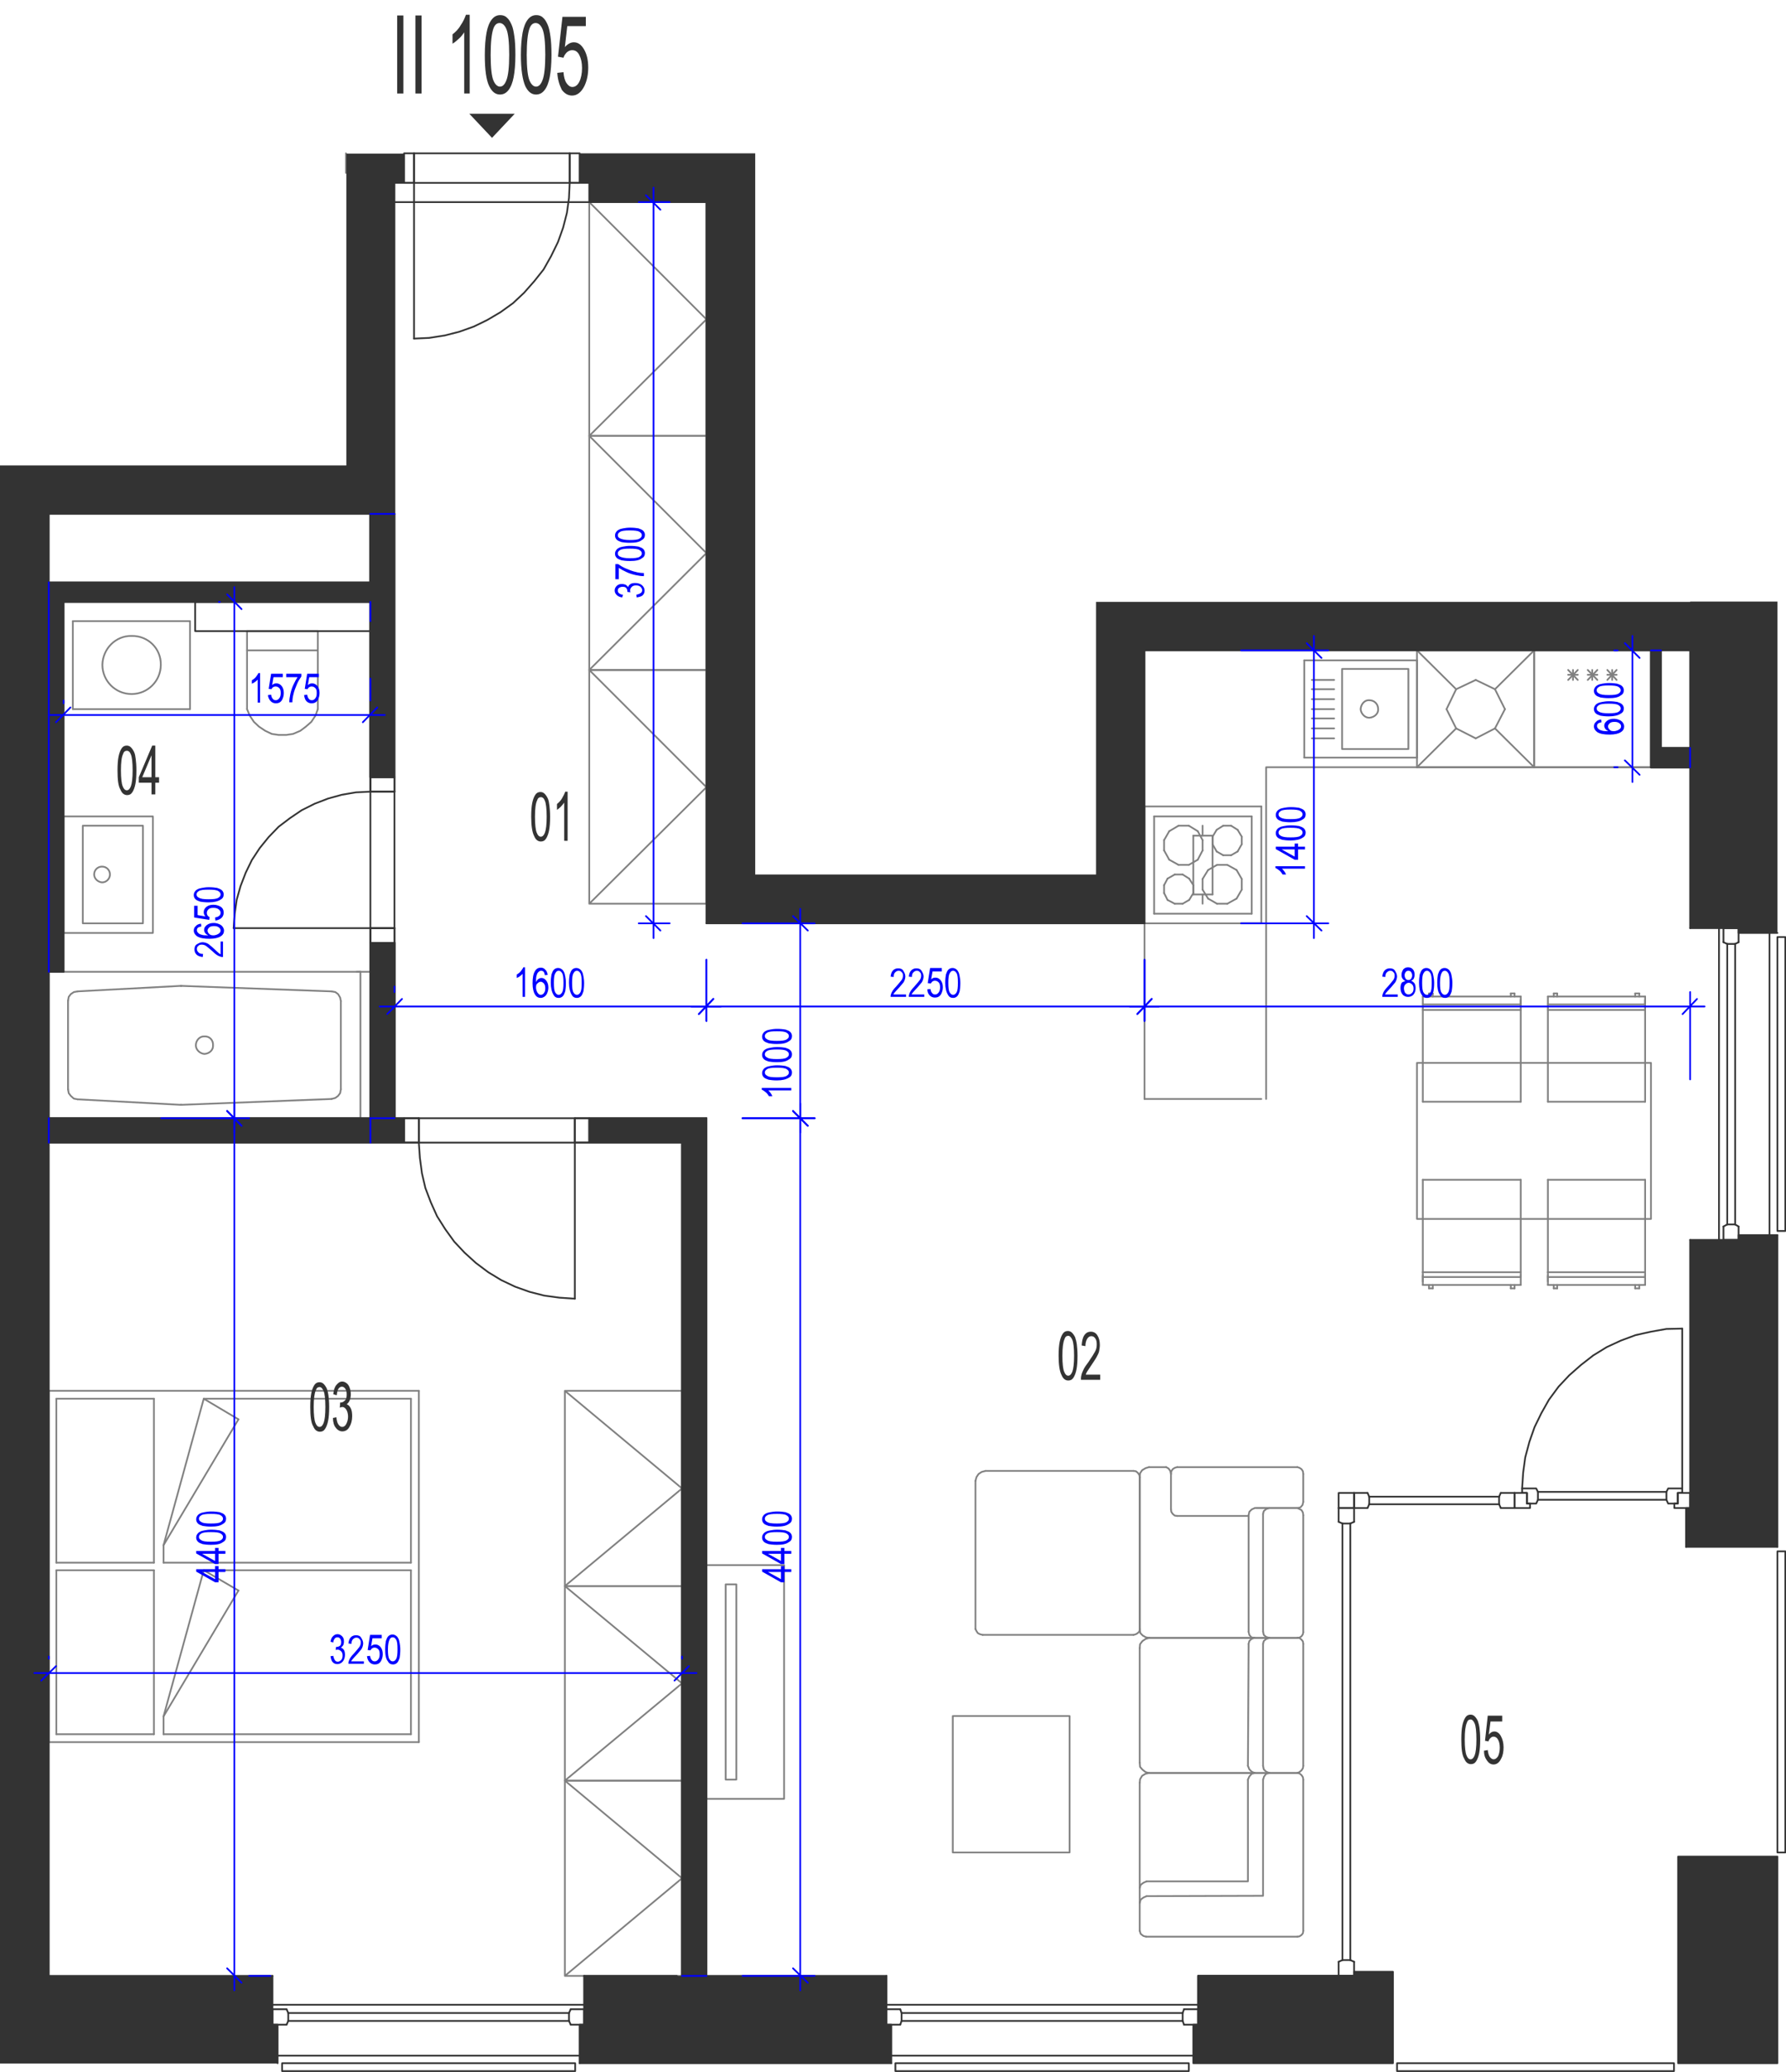 <?xml version="1.0" encoding="utf-8"?>
<!-- Generator: Adobe Illustrator 28.2.0, SVG Export Plug-In . SVG Version: 6.00 Build 0)  -->
<svg version="1.1" xmlns="http://www.w3.org/2000/svg" xmlns:xlink="http://www.w3.org/1999/xlink" x="0px" y="0px"
	 viewBox="0 0 519.8 602.8" style="enable-background:new 0 0 519.8 602.8;" xml:space="preserve">
<style type="text/css">
	.st0{fill:none;stroke:#808080;stroke-width:0.5;stroke-linecap:round;stroke-linejoin:round;stroke-miterlimit:10;}
	.st1{fill:none;stroke:#333333;stroke-width:0.5;stroke-linecap:round;stroke-linejoin:round;stroke-miterlimit:10;}
	.st2{fill-rule:evenodd;clip-rule:evenodd;fill:#333333;}
	.st3{fill:#333333;}
	.st4{fill:none;stroke:#0000FF;stroke-width:0.5;stroke-linecap:round;stroke-linejoin:round;stroke-miterlimit:10;}
	.st5{fill:#0000FF;}
</style>
<g id="vybaveni">
	<line class="st0" x1="100.7" y1="50.3" x2="100.7" y2="44.6"/>
	<line class="st0" x1="119.6" y1="456.8" x2="119.6" y2="504.5"/>
	<line class="st0" x1="121.9" y1="404.6" x2="121.9" y2="506.8"/>
	<line class="st0" x1="14.2" y1="506.8" x2="14.2" y2="404.6"/>
	<line class="st0" x1="16.4" y1="504.5" x2="16.4" y2="456.8"/>
	<line class="st0" x1="47.6" y1="499.3" x2="59.3" y2="456.8"/>
	<line class="st0" x1="69.4" y1="462.7" x2="47.6" y2="499.3"/>
	<line class="st0" x1="44.8" y1="504.5" x2="44.8" y2="456.8"/>
	<line class="st0" x1="121.9" y1="506.8" x2="14.2" y2="506.8"/>
	<line class="st0" x1="44.8" y1="504.5" x2="16.4" y2="504.5"/>
	<line class="st0" x1="119.6" y1="504.5" x2="47.6" y2="504.5"/>
	<line class="st0" x1="47.6" y1="499.3" x2="47.6" y2="504.5"/>
	<line class="st0" x1="14.2" y1="404.6" x2="121.9" y2="404.6"/>
	<line class="st0" x1="16.4" y1="406.9" x2="44.8" y2="406.9"/>
	<line class="st0" x1="16.4" y1="456.8" x2="44.8" y2="456.8"/>
	<line class="st0" x1="16.4" y1="454.6" x2="44.8" y2="454.6"/>
	<line class="st0" x1="59.3" y1="456.8" x2="119.6" y2="456.8"/>
	<line class="st0" x1="47.6" y1="454.6" x2="119.6" y2="454.6"/>
	<line class="st0" x1="59.3" y1="406.9" x2="119.6" y2="406.9"/>
	<line class="st0" x1="119.6" y1="406.9" x2="119.6" y2="454.6"/>
	<line class="st0" x1="44.8" y1="454.6" x2="44.8" y2="406.9"/>
	<line class="st0" x1="69.4" y1="412.9" x2="47.6" y2="449.5"/>
	<line class="st0" x1="47.6" y1="449.5" x2="59.3" y2="406.9"/>
	<line class="st0" x1="69.4" y1="462.7" x2="59.3" y2="456.8"/>
	<line class="st0" x1="47.6" y1="449.5" x2="47.6" y2="454.6"/>
	<line class="st0" x1="69.4" y1="412.9" x2="59.3" y2="406.9"/>
	<line class="st0" x1="16.4" y1="454.6" x2="16.4" y2="406.9"/>
	<polyline class="st0" points="205.6,523.3 228.2,523.3 228.2,455.3 205.6,455.3 205.6,523.3 	"/>
	<polyline class="st0" points="211.2,517.7 214.3,517.7 214.3,460.9 211.2,460.9 211.2,517.7 	"/>
	<polyline class="st0" points="171.5,126.8 171.5,58.8 205.6,58.8 205.6,126.8 171.5,126.8 205.6,92.9 171.5,58.8 	"/>
	<polyline class="st0" points="171.5,194.9 171.5,126.8 205.6,126.8 205.6,194.9 171.5,194.9 205.6,160.9 171.5,126.8 	"/>
	<polyline class="st0" points="171.5,262.9 171.5,194.9 205.6,194.9 205.6,262.9 171.5,262.9 205.6,229 171.5,194.9 	"/>
	<polyline class="st0" points="368.5,319.7 368.5,223.2 480.5,223.2 	"/>
	<line class="st0" x1="446.5" y1="223.2" x2="480.5" y2="223.2"/>
	<line class="st0" x1="480.5" y1="189.2" x2="446.5" y2="189.2"/>
	<line class="st0" x1="467.8" y1="197.8" x2="470.5" y2="194.9"/>
	<line class="st0" x1="470.5" y1="197.8" x2="467.8" y2="194.9"/>
	<line class="st0" x1="470.5" y1="196.3" x2="467.8" y2="196.3"/>
	<line class="st0" x1="480.5" y1="223.2" x2="480.5" y2="189.2"/>
	<line class="st0" x1="469.2" y1="197.8" x2="469.2" y2="194.9"/>
	<line class="st0" x1="446.5" y1="189.2" x2="446.5" y2="223.2"/>
	<line class="st0" x1="456.4" y1="197.8" x2="459.2" y2="194.9"/>
	<line class="st0" x1="459.2" y1="197.8" x2="456.4" y2="194.9"/>
	<line class="st0" x1="459.2" y1="196.3" x2="456.4" y2="196.3"/>
	<line class="st0" x1="462.1" y1="197.8" x2="464.9" y2="194.9"/>
	<line class="st0" x1="464.9" y1="197.8" x2="462.1" y2="194.9"/>
	<line class="st0" x1="464.9" y1="196.3" x2="462.1" y2="196.3"/>
	<line class="st0" x1="463.4" y1="197.8" x2="463.4" y2="194.9"/>
	<line class="st0" x1="457.8" y1="197.8" x2="457.8" y2="194.9"/>
	<line class="st0" x1="423.8" y1="200.5" x2="429.5" y2="197.8"/>
	<line class="st0" x1="421" y1="206.3" x2="423.8" y2="200.5"/>
	<line class="st0" x1="423.8" y1="211.9" x2="421" y2="206.3"/>
	<line class="st0" x1="429.5" y1="214.8" x2="423.8" y2="211.9"/>
	<line class="st0" x1="435.1" y1="211.9" x2="429.5" y2="214.8"/>
	<line class="st0" x1="438" y1="206.3" x2="435.1" y2="211.9"/>
	<line class="st0" x1="435.1" y1="200.5" x2="438" y2="206.3"/>
	<line class="st0" x1="429.5" y1="197.8" x2="435.1" y2="200.5"/>
	<line class="st0" x1="423.8" y1="200.5" x2="412.4" y2="189.2"/>
	<line class="st0" x1="412.4" y1="223.2" x2="423.8" y2="211.9"/>
	<line class="st0" x1="446.5" y1="223.2" x2="435.1" y2="211.9"/>
	<line class="st0" x1="446.5" y1="189.2" x2="435.1" y2="200.5"/>
	<line class="st0" x1="412.4" y1="223.2" x2="446.5" y2="223.2"/>
	<line class="st0" x1="446.5" y1="189.2" x2="446.5" y2="223.2"/>
	<line class="st0" x1="412.4" y1="223.2" x2="412.4" y2="189.2"/>
	<line class="st0" x1="446.5" y1="189.2" x2="412.4" y2="189.2"/>
	<line class="st0" x1="359.9" y1="253.1" x2="357.2" y2="251.6"/>
	<line class="st0" x1="354.2" y1="251.6" x2="351.6" y2="253.1"/>
	<line class="st0" x1="364.3" y1="265.8" x2="364.3" y2="237.5"/>
	<line class="st0" x1="335.9" y1="237.5" x2="335.9" y2="265.8"/>
	<line class="st0" x1="356" y1="240.2" x2="358.3" y2="240.2"/>
	<line class="st0" x1="358.3" y1="248.8" x2="356" y2="248.8"/>
	<line class="st0" x1="357.2" y1="251.6" x2="354.2" y2="251.6"/>
	<line class="st0" x1="335.9" y1="237.5" x2="364.3" y2="237.5"/>
	<line class="st0" x1="352.9" y1="243.4" x2="354.1" y2="241.4"/>
	<line class="st0" x1="348.6" y1="241.8" x2="350" y2="244.4"/>
	<line class="st0" x1="338.8" y1="244.4" x2="340.3" y2="241.8"/>
	<line class="st0" x1="346" y1="240.2" x2="348.6" y2="241.8"/>
	<line class="st0" x1="340.3" y1="241.8" x2="343" y2="240.2"/>
	<line class="st0" x1="343" y1="240.2" x2="346" y2="240.2"/>
	<line class="st0" x1="354.1" y1="241.4" x2="356" y2="240.2"/>
	<line class="st0" x1="340.3" y1="250.1" x2="338.8" y2="247.4"/>
	<line class="st0" x1="338.8" y1="247.4" x2="338.8" y2="244.4"/>
	<line class="st0" x1="354.1" y1="247.7" x2="352.9" y2="245.6"/>
	<line class="st0" x1="350" y1="244.4" x2="350" y2="247.4"/>
	<line class="st0" x1="352.9" y1="245.6" x2="352.9" y2="243.4"/>
	<line class="st0" x1="348.6" y1="250.1" x2="346" y2="251.6"/>
	<line class="st0" x1="346" y1="251.6" x2="343" y2="251.6"/>
	<line class="st0" x1="343" y1="251.6" x2="340.3" y2="250.1"/>
	<line class="st0" x1="350" y1="247.4" x2="348.6" y2="250.1"/>
	<line class="st0" x1="356" y1="248.8" x2="354.1" y2="247.7"/>
	<line class="st0" x1="360.2" y1="241.4" x2="361.4" y2="243.4"/>
	<line class="st0" x1="358.3" y1="240.2" x2="360.2" y2="241.4"/>
	<line class="st0" x1="361.4" y1="245.6" x2="360.2" y2="247.7"/>
	<line class="st0" x1="361.4" y1="243.4" x2="361.4" y2="245.6"/>
	<line class="st0" x1="360.2" y1="247.7" x2="358.3" y2="248.8"/>
	<line class="st0" x1="354.2" y1="262.9" x2="357.2" y2="262.9"/>
	<line class="st0" x1="335.9" y1="265.8" x2="364.3" y2="265.8"/>
	<line class="st0" x1="351.6" y1="261.4" x2="350" y2="258.8"/>
	<line class="st0" x1="339.8" y1="261.8" x2="338.8" y2="259.8"/>
	<line class="st0" x1="347.3" y1="259.8" x2="346.1" y2="261.8"/>
	<line class="st0" x1="338.8" y1="257.5" x2="339.8" y2="255.6"/>
	<line class="st0" x1="338.8" y1="257.5" x2="338.8" y2="259.8"/>
	<line class="st0" x1="350" y1="255.7" x2="350" y2="258.8"/>
	<line class="st0" x1="346.1" y1="255.6" x2="347.3" y2="257.5"/>
	<line class="st0" x1="344.2" y1="254.4" x2="341.9" y2="254.4"/>
	<line class="st0" x1="341.9" y1="254.4" x2="339.8" y2="255.6"/>
	<line class="st0" x1="346.1" y1="255.6" x2="344.2" y2="254.4"/>
	<line class="st0" x1="350" y1="255.7" x2="351.6" y2="253.1"/>
	<line class="st0" x1="347.3" y1="259.8" x2="347.3" y2="257.5"/>
	<line class="st0" x1="341.9" y1="262.9" x2="344.2" y2="262.9"/>
	<line class="st0" x1="339.8" y1="261.8" x2="341.9" y2="262.9"/>
	<line class="st0" x1="344.2" y1="262.9" x2="346.1" y2="261.8"/>
	<line class="st0" x1="351.6" y1="261.4" x2="354.2" y2="262.9"/>
	<line class="st0" x1="361.4" y1="258.8" x2="359.9" y2="261.4"/>
	<line class="st0" x1="361.4" y1="258.8" x2="361.4" y2="255.7"/>
	<line class="st0" x1="359.9" y1="253.1" x2="361.4" y2="255.7"/>
	<line class="st0" x1="357.2" y1="262.9" x2="359.9" y2="261.4"/>
	<line class="st0" x1="14.2" y1="169.4" x2="14.2" y2="282.7"/>
	<line class="st0" x1="107.8" y1="175.1" x2="107.8" y2="180.7"/>
	<line class="st0" x1="107.8" y1="149.5" x2="114.8" y2="149.5"/>
	<line class="st0" x1="14.2" y1="325.3" x2="14.2" y2="332.4"/>
	<line class="st0" x1="205.6" y1="574.8" x2="198.5" y2="574.8"/>
	<line class="st0" x1="480.5" y1="189.2" x2="483.4" y2="189.2"/>
	<line class="st0" x1="491.9" y1="217.6" x2="491.9" y2="223.2"/>
	<line class="st0" x1="22.6" y1="288.4" x2="52.6" y2="286.8"/>
	<line class="st0" x1="52.6" y1="321.4" x2="22.6" y2="319.8"/>
	<line class="st0" x1="52.8" y1="286.8" x2="52.6" y2="286.8"/>
	<line class="st0" x1="52.6" y1="321.4" x2="52.8" y2="321.4"/>
	<line class="st0" x1="14.2" y1="325.3" x2="14.2" y2="282.7"/>
	<line class="st0" x1="19.8" y1="316.9" x2="19.8" y2="291.1"/>
	<polyline class="st0" points="22.6,288.4 21.5,288.6 20.6,289.2 20,290 19.8,291.1 	"/>
	<polyline class="st0" points="19.8,316.9 20,318 20.6,318.8 21.5,319.6 22.6,319.8 	"/>
	<line class="st0" x1="14.2" y1="282.7" x2="104.9" y2="282.7"/>
	<line class="st0" x1="104.9" y1="325.3" x2="14.2" y2="325.3"/>
	<line class="st0" x1="52.8" y1="286.8" x2="96.5" y2="288.4"/>
	<line class="st0" x1="96.5" y1="319.7" x2="52.8" y2="321.4"/>
	<line class="st0" x1="99.2" y1="291.2" x2="99.2" y2="316.9"/>
	<line class="st0" x1="104.9" y1="282.7" x2="104.9" y2="325.3"/>
	<polyline class="st0" points="99.2,291.2 99,290.2 98.4,289.2 97.6,288.6 96.5,288.4 	"/>
	<polyline class="st0" points="96.5,319.7 97.6,319.4 98.4,318.8 99,318 99.2,316.9 	"/>
	<path class="st0" d="M57,304.1c0,1.3,1.2,2.4,2.5,2.5c1.5-0.1,2.6-1.2,2.5-2.5c0.1-1.5-1-2.7-2.5-2.6C58.2,301.4,57,302.6,57,304.1
		"/>
	<line class="st0" x1="103.8" y1="282.7" x2="107.8" y2="282.7"/>
	<line class="st0" x1="478.8" y1="371.5" x2="450.5" y2="371.5"/>
	<line class="st0" x1="450.5" y1="343.2" x2="478.8" y2="343.2"/>
	<line class="st0" x1="450.5" y1="370.1" x2="478.8" y2="370.1"/>
	<line class="st0" x1="478.8" y1="373.8" x2="450.5" y2="373.8"/>
	<line class="st0" x1="478.8" y1="371" x2="478.8" y2="343.2"/>
	<line class="st0" x1="475.9" y1="374.8" x2="475.9" y2="373.8"/>
	<line class="st0" x1="477.1" y1="374.8" x2="475.9" y2="374.8"/>
	<line class="st0" x1="477.1" y1="373.8" x2="477.1" y2="374.8"/>
	<line class="st0" x1="478.8" y1="373.8" x2="478.8" y2="371"/>
	<line class="st0" x1="414.1" y1="343.2" x2="414.1" y2="370.1"/>
	<line class="st0" x1="442.6" y1="371" x2="442.6" y2="343.2"/>
	<line class="st0" x1="450.5" y1="343.2" x2="450.5" y2="370.1"/>
	<line class="st0" x1="450.5" y1="370.1" x2="450.5" y2="372.8"/>
	<line class="st0" x1="453.2" y1="374.8" x2="453.2" y2="373.8"/>
	<line class="st0" x1="453.2" y1="374.8" x2="452.2" y2="374.8"/>
	<line class="st0" x1="452.2" y1="373.8" x2="452.2" y2="374.8"/>
	<line class="st0" x1="450.5" y1="373.8" x2="450.5" y2="371"/>
	<line class="st0" x1="442.6" y1="371.5" x2="414.1" y2="371.5"/>
	<line class="st0" x1="414.1" y1="370.1" x2="442.6" y2="370.1"/>
	<line class="st0" x1="442.6" y1="373.8" x2="414.1" y2="373.8"/>
	<line class="st0" x1="439.7" y1="374.8" x2="439.7" y2="373.8"/>
	<line class="st0" x1="440.8" y1="374.8" x2="439.7" y2="374.8"/>
	<line class="st0" x1="440.8" y1="373.8" x2="440.8" y2="374.8"/>
	<line class="st0" x1="442.6" y1="373.8" x2="442.6" y2="371"/>
	<line class="st0" x1="414.1" y1="370.1" x2="414.1" y2="372.8"/>
	<line class="st0" x1="417" y1="374.8" x2="417" y2="373.8"/>
	<line class="st0" x1="417" y1="374.8" x2="415.9" y2="374.8"/>
	<line class="st0" x1="415.9" y1="373.8" x2="415.9" y2="374.8"/>
	<line class="st0" x1="414.1" y1="373.8" x2="414.1" y2="371"/>
	<line class="st0" x1="414.1" y1="343.2" x2="442.6" y2="343.2"/>
	<line class="st0" x1="450.5" y1="292.2" x2="478.8" y2="292.2"/>
	<line class="st0" x1="478.8" y1="320.5" x2="450.5" y2="320.5"/>
	<line class="st0" x1="478.8" y1="293.8" x2="450.5" y2="293.8"/>
	<line class="st0" x1="450.5" y1="289.9" x2="478.8" y2="289.9"/>
	<line class="st0" x1="478.8" y1="320.5" x2="478.8" y2="293.8"/>
	<line class="st0" x1="475.9" y1="289" x2="475.9" y2="289.9"/>
	<line class="st0" x1="475.9" y1="289" x2="477.1" y2="289"/>
	<line class="st0" x1="477.1" y1="289.9" x2="477.1" y2="289"/>
	<line class="st0" x1="478.8" y1="289.9" x2="478.8" y2="292.8"/>
	<line class="st0" x1="478.8" y1="293.8" x2="478.8" y2="290.9"/>
	<line class="st0" x1="450.5" y1="292.8" x2="450.5" y2="320.5"/>
	<line class="st0" x1="442.6" y1="320.5" x2="442.6" y2="293.8"/>
	<line class="st0" x1="414.1" y1="292.8" x2="414.1" y2="320.5"/>
	<line class="st0" x1="442.6" y1="320.5" x2="414.1" y2="320.5"/>
	<line class="st0" x1="453.2" y1="289" x2="453.2" y2="289.9"/>
	<line class="st0" x1="452.2" y1="289" x2="453.2" y2="289"/>
	<line class="st0" x1="452.2" y1="289.9" x2="452.2" y2="289"/>
	<line class="st0" x1="450.5" y1="289.9" x2="450.5" y2="292.8"/>
	<line class="st0" x1="414.1" y1="292.2" x2="442.6" y2="292.2"/>
	<line class="st0" x1="442.6" y1="293.8" x2="414.1" y2="293.8"/>
	<line class="st0" x1="414.1" y1="289.9" x2="442.6" y2="289.9"/>
	<line class="st0" x1="439.7" y1="289" x2="439.7" y2="289.9"/>
	<line class="st0" x1="439.7" y1="289" x2="440.8" y2="289"/>
	<line class="st0" x1="440.8" y1="289.9" x2="440.8" y2="289"/>
	<line class="st0" x1="442.6" y1="289.9" x2="442.6" y2="292.8"/>
	<line class="st0" x1="442.6" y1="293.8" x2="442.6" y2="290.9"/>
	<line class="st0" x1="417" y1="289" x2="417" y2="289.9"/>
	<line class="st0" x1="415.9" y1="289" x2="417" y2="289"/>
	<line class="st0" x1="415.9" y1="289.9" x2="415.9" y2="289"/>
	<line class="st0" x1="414.1" y1="289.9" x2="414.1" y2="292.8"/>
	<polyline class="st0" points="480.5,354.6 412.4,354.6 412.4,309.2 480.5,309.2 480.5,354.6 	"/>
	<polyline class="st0" points="164.4,461.4 164.4,404.6 198.5,404.6 198.5,461.4 164.4,461.4 198.5,433 164.4,404.6 	"/>
	<polyline class="st0" points="164.4,518 164.4,461.4 198.5,461.4 198.5,518 164.4,518 198.5,489.7 164.4,461.4 	"/>
	<polyline class="st0" points="164.4,574.8 164.4,518 198.5,518 198.5,574.8 164.4,574.8 198.5,546.4 164.4,518 	"/>
	<polyline class="st0" points="329.9,427.9 330.6,428 331.2,428.5 331.6,429.1 331.7,429.8 	"/>
	<line class="st0" x1="331.7" y1="429.8" x2="331.7" y2="473.9"/>
	<polyline class="st0" points="331.7,473.9 331.6,474.6 331.1,475.1 330.6,475.4 329.9,475.6 	"/>
	<line class="st0" x1="329.9" y1="475.6" x2="286" y2="475.6"/>
	<polyline class="st0" points="286,475.6 285.2,475.4 284.6,475.1 284.2,474.5 283.9,473.9 	"/>
	<line class="st0" x1="283.9" y1="473.9" x2="283.9" y2="430.8"/>
	<polyline class="st0" points="283.9,430.8 284.2,429.7 284.8,428.8 285.7,428.2 286.8,427.9 	"/>
	<line class="st0" x1="286.8" y1="427.9" x2="329.9" y2="427.9"/>
	<polyline class="st0" points="331.7,549.2 332,548.3 332.8,547.7 333.7,547.3 	"/>
	<polyline class="st0" points="333.7,547.3 363.2,547.3 363.2,517.7 	"/>
	<polyline class="st0" points="363.2,517.7 363.6,516.8 364.3,516 365.2,515.8 	"/>
	<polyline class="st0" points="377.6,515.8 378.2,515.9 378.8,516.4 379.2,517 379.3,517.7 	"/>
	<line class="st0" x1="379.3" y1="517.7" x2="379.3" y2="561.7"/>
	<polyline class="st0" points="379.3,561.7 379.2,562.4 378.8,562.9 378.2,563.3 377.6,563.4 	"/>
	<line class="st0" x1="377.6" y1="563.4" x2="333.6" y2="563.4"/>
	<polyline class="st0" points="333.6,563.4 332.8,563.2 332,562.6 331.7,561.7 	"/>
	<line class="st0" x1="331.7" y1="561.7" x2="331.7" y2="518.6"/>
	<polyline class="st0" points="331.7,518.6 331.8,517.6 332.4,516.6 333.4,516 334.4,515.8 	"/>
	<line class="st0" x1="334.4" y1="515.8" x2="377.6" y2="515.8"/>
	<polyline class="st0" points="331.7,553.6 332,552.6 332.8,552 333.7,551.6 	"/>
	<polyline class="st0" points="333.7,551.6 367.6,551.5 367.6,517.7 	"/>
	<polyline class="st0" points="367.6,517.7 367.9,516.8 368.5,516 369.5,515.8 	"/>
	<polyline class="st0" points="365,476.5 364.2,476.8 363.6,477.4 363.4,478.2 	"/>
	<line class="st0" x1="363.4" y1="478.2" x2="363.2" y2="513.7"/>
	<polyline class="st0" points="363.2,513.7 363.6,514.7 364.3,515.4 365.2,515.8 	"/>
	<line class="st0" x1="365.2" y1="515.8" x2="377.6" y2="515.8"/>
	<polyline class="st0" points="377.6,515.8 378.2,515.5 378.8,515 379.2,514.4 379.3,513.7 	"/>
	<line class="st0" x1="379.3" y1="513.7" x2="379.3" y2="478.2"/>
	<polyline class="st0" points="379.3,478.2 379.2,477.5 378.8,477 378.2,476.5 377.6,476.5 	"/>
	<line class="st0" x1="377.6" y1="476.5" x2="365" y2="476.5"/>
	<line class="st0" x1="365.2" y1="476.5" x2="334.4" y2="476.5"/>
	<polyline class="st0" points="334.4,476.5 333.4,476.8 332.5,477.4 331.8,478.3 331.7,479.4 	"/>
	<line class="st0" x1="331.7" y1="479.4" x2="331.7" y2="512.8"/>
	<polyline class="st0" points="331.7,512.8 331.8,514 332.5,514.8 333.4,515.5 334.4,515.8 	"/>
	<line class="st0" x1="334.4" y1="515.8" x2="365.2" y2="515.8"/>
	<polyline class="st0" points="369.4,476.5 368.5,476.8 367.8,477.4 367.6,478.2 	"/>
	<line class="st0" x1="367.6" y1="478.2" x2="367.6" y2="513.7"/>
	<polyline class="st0" points="367.6,513.7 367.8,514.7 368.5,515.4 369.5,515.8 	"/>
	<line class="st0" x1="365.6" y1="438.7" x2="377.4" y2="438.7"/>
	<polyline class="st0" points="365,476.5 364.2,476.3 363.6,475.6 363.4,474.7 	"/>
	<line class="st0" x1="363.4" y1="474.7" x2="363.4" y2="440.8"/>
	<polyline class="st0" points="363.4,440.8 363.6,439.8 364.3,439.1 365.2,438.7 	"/>
	<line class="st0" x1="365.2" y1="438.7" x2="377.6" y2="438.7"/>
	<polyline class="st0" points="377.6,438.7 378.2,439 378.8,439.3 379.2,440 379.3,440.8 	"/>
	<line class="st0" x1="379.3" y1="440.8" x2="379.3" y2="474.8"/>
	<polyline class="st0" points="379.3,474.8 379.2,475.4 378.8,476 378.2,476.4 377.6,476.5 	"/>
	<line class="st0" x1="377.6" y1="476.5" x2="334.6" y2="476.5"/>
	<polyline class="st0" points="334.6,476.5 333.5,476.3 332.6,475.8 331.9,475.1 331.7,474 	"/>
	<line class="st0" x1="331.7" y1="474" x2="331.7" y2="429.7"/>
	<polyline class="st0" points="331.7,429.7 331.8,428.6 332.4,427.7 333.4,427.1 334.4,426.8 	"/>
	<line class="st0" x1="334.4" y1="426.8" x2="339.4" y2="426.8"/>
	<polyline class="st0" points="339.4,426.8 340.1,427.2 340.6,427.9 340.8,428.8 	"/>
	<line class="st0" x1="363.4" y1="441" x2="342.6" y2="441"/>
	<polyline class="st0" points="342.6,441 341.9,440.9 341.3,440.4 340.9,439.8 340.8,439.1 	"/>
	<line class="st0" x1="340.8" y1="439.1" x2="340.8" y2="428.8"/>
	<polyline class="st0" points="340.8,428.8 340.9,428 341.3,427.4 341.9,427 342.6,426.8 	"/>
	<line class="st0" x1="342.6" y1="426.8" x2="377.6" y2="426.8"/>
	<polyline class="st0" points="377.6,426.8 378.2,427 378.8,427.4 379.2,428 379.3,428.8 	"/>
	<line class="st0" x1="379.3" y1="428.8" x2="379.3" y2="436.9"/>
	<polyline class="st0" points="379.3,436.9 379.1,437.8 378.5,438.5 377.6,438.7 	"/>
	<polyline class="st0" points="369.4,438.7 368.5,439 367.8,439.6 367.6,440.4 	"/>
	<line class="st0" x1="367.6" y1="440.4" x2="367.6" y2="474.6"/>
	<polyline class="st0" points="367.6,474.6 367.8,475.6 368.5,476.2 369.5,476.5 	"/>
	<polyline class="st0" points="311.3,499.2 277.3,499.2 277.3,538.9 311.3,538.9 311.3,499.2 	"/>
	<line class="st0" x1="412.4" y1="220.4" x2="412.4" y2="192.1"/>
	<line class="st0" x1="412.4" y1="192.1" x2="379.6" y2="192.1"/>
	<line class="st0" x1="379.6" y1="192.1" x2="379.6" y2="220.4"/>
	<line class="st0" x1="379.6" y1="220.4" x2="412.4" y2="220.4"/>
	<path class="st0" d="M396,206.3c0.1,1.3,1.2,2.5,2.5,2.5c1.5-0.1,2.7-1.2,2.6-2.5c0-1.5-1.1-2.6-2.6-2.6
		C397.2,203.6,396.1,204.8,396,206.3"/>
	<polyline class="st0" points="409.9,194.6 390.6,194.6 390.6,217.9 409.9,217.9 409.9,194.6 	"/>
	<line class="st0" x1="388.3" y1="203.4" x2="381.8" y2="203.4"/>
	<line class="st0" x1="388.3" y1="206.3" x2="381.8" y2="206.3"/>
	<line class="st0" x1="388.3" y1="200.5" x2="381.8" y2="200.5"/>
	<line class="st0" x1="388.3" y1="197.8" x2="381.8" y2="197.8"/>
	<line class="st0" x1="388.3" y1="209" x2="381.8" y2="209"/>
	<line class="st0" x1="388.3" y1="211.9" x2="381.8" y2="211.9"/>
	<line class="st0" x1="388.3" y1="214.8" x2="381.8" y2="214.8"/>
	<line class="st0" x1="367.1" y1="234.6" x2="367.1" y2="268.6"/>
	<line class="st0" x1="333.1" y1="268.6" x2="333.1" y2="234.6"/>
	<line class="st0" x1="350" y1="262.9" x2="350" y2="260.2"/>
	<line class="st0" x1="367.1" y1="268.6" x2="333.1" y2="268.6"/>
	<line class="st0" x1="333.1" y1="234.6" x2="367.1" y2="234.6"/>
	<line class="st0" x1="352.9" y1="243.1" x2="347.3" y2="243.1"/>
	<line class="st0" x1="347.3" y1="260.2" x2="352.9" y2="260.2"/>
	<line class="st0" x1="347.3" y1="243.1" x2="347.3" y2="260.2"/>
	<line class="st0" x1="350" y1="240.2" x2="350" y2="243.1"/>
	<line class="st0" x1="352.9" y1="260.2" x2="352.9" y2="243.1"/>
	<line class="st0" x1="367.1" y1="319.7" x2="333.1" y2="319.7"/>
	<line class="st0" x1="333.1" y1="319.7" x2="333.1" y2="268.6"/>
	<line class="st0" x1="107.8" y1="325.3" x2="107.8" y2="332.4"/>
	<line class="st0" x1="107.8" y1="325.3" x2="114.8" y2="325.3"/>
	<line class="st0" x1="21.2" y1="180.7" x2="55.3" y2="180.7"/>
	<line class="st0" x1="55.3" y1="206.3" x2="21.2" y2="206.3"/>
	<line class="st0" x1="21.2" y1="206.3" x2="21.2" y2="180.7"/>
	<line class="st0" x1="55.3" y1="180.7" x2="55.3" y2="206.3"/>
	<path class="st0" d="M29.8,193.4c0.1-4.7,3.9-8.5,8.5-8.4c4.8-0.1,8.6,3.7,8.5,8.4c0,4.7-3.8,8.5-8.5,8.5
		C33.6,201.9,29.8,198.1,29.8,193.4"/>
	<line class="st0" x1="92.5" y1="183.6" x2="71.9" y2="183.6"/>
	<line class="st0" x1="71.9" y1="183.6" x2="71.9" y2="206.3"/>
	<polyline class="st0" points="71.9,206.3 72.7,208.2 73.9,210 75.4,211.4 77.2,212.6 79.1,213.5 81.1,213.8 83.3,213.8 85.3,213.5 
		87.4,212.6 89,211.4 90.6,210 91.8,208.2 92.5,206.3 	"/>
	<line class="st0" x1="92.5" y1="206.3" x2="92.5" y2="183.6"/>
	<line class="st0" x1="71.9" y1="189.2" x2="92.5" y2="189.2"/>
	<polyline class="st0" points="44.5,271.4 44.5,237.5 18.5,237.5 18.5,271.4 44.5,271.4 	"/>
	<polyline class="st0" points="41.6,268.6 41.6,240.2 24.1,240.2 24.1,268.6 41.6,268.6 	"/>
	<path class="st0" d="M27.4,254.4c0,1.2,1.1,2.2,2.3,2.3c1.3,0,2.3-1.1,2.3-2.3c0-1.3-1-2.3-2.3-2.3
		C28.4,252.1,27.4,253.1,27.4,254.4"/>
</g>
<g id="vykres">
	<line class="st1" x1="205.6" y1="268.6" x2="333.1" y2="268.6"/>
	<line class="st1" x1="333.1" y1="189.2" x2="333.1" y2="268.6"/>
	<line class="st1" x1="205.6" y1="58.8" x2="205.6" y2="268.6"/>
	<line class="st1" x1="171.5" y1="58.8" x2="205.6" y2="58.8"/>
	<line class="st1" x1="14.2" y1="149.5" x2="107.8" y2="149.5"/>
	<line class="st1" x1="14.2" y1="169.4" x2="14.2" y2="149.5"/>
	<line class="st1" x1="14.2" y1="574.8" x2="14.2" y2="332.4"/>
	<line class="st1" x1="14.2" y1="325.3" x2="14.2" y2="282.7"/>
	<line class="st1" x1="333.1" y1="189.2" x2="480.5" y2="189.2"/>
	<line class="st1" x1="483.4" y1="189.2" x2="491.9" y2="189.2"/>
	<line class="st1" x1="258" y1="583.2" x2="348.7" y2="583.2"/>
	<line class="st1" x1="258" y1="574.8" x2="258" y2="589"/>
	<line class="st1" x1="170" y1="574.8" x2="170" y2="589"/>
	<line class="st1" x1="79.3" y1="574.8" x2="79.3" y2="589"/>
	<line class="st1" x1="258" y1="589" x2="170" y2="589"/>
	<line class="st1" x1="259.4" y1="600.2" x2="168.7" y2="600.2"/>
	<line class="st1" x1="79.3" y1="583.2" x2="170" y2="583.2"/>
	<line class="st1" x1="80.8" y1="598" x2="168.7" y2="598"/>
	<line class="st1" x1="79.3" y1="574.8" x2="14.2" y2="574.8"/>
	<line class="st1" x1="490.7" y1="450" x2="517.3" y2="450"/>
	<line class="st1" x1="491.9" y1="543.6" x2="506" y2="543.6"/>
	<line class="st1" x1="506" y1="589" x2="506" y2="543.6"/>
	<line class="st1" x1="491.9" y1="589" x2="491.9" y2="543.6"/>
	<line class="st1" x1="491.9" y1="589" x2="506" y2="589"/>
	<line class="st1" x1="491.9" y1="360.7" x2="506" y2="360.7"/>
	<line class="st1" x1="491.9" y1="270" x2="506" y2="270"/>
	<line class="st1" x1="517.3" y1="450" x2="517.3" y2="359.3"/>
	<line class="st1" x1="506" y1="438.7" x2="506" y2="360.7"/>
	<line class="st1" x1="491.9" y1="438.7" x2="491.9" y2="360.7"/>
	<line class="st1" x1="515" y1="271.4" x2="515" y2="359.3"/>
	<line class="st1" x1="500.3" y1="270" x2="500.3" y2="360.7"/>
	<line class="st1" x1="347.3" y1="598" x2="259.4" y2="598"/>
	<line class="st1" x1="258" y1="574.8" x2="204.1" y2="574.8"/>
	<line class="st1" x1="197" y1="574.8" x2="170" y2="574.8"/>
	<line class="st1" x1="491.9" y1="270" x2="491.9" y2="223.2"/>
	<line class="st1" x1="491.9" y1="217.6" x2="491.9" y2="189.2"/>
	<line class="st1" x1="491.9" y1="438.7" x2="506" y2="438.7"/>
	<line class="st1" x1="394.1" y1="574.8" x2="394.1" y2="589"/>
	<polyline class="st1" points="348.7,574.8 394.1,574.8 394.1,589 348.7,589 348.7,574.8 	"/>
	<polyline class="st1" points="347.3,589 348.7,589 348.7,574.8 394.1,574.8 394.1,573.6 405.4,573.6 405.4,600.2 347.3,600.2 
		347.3,589 	"/>
	<rect x="348.7" y="574.8" class="st1" width="45.4" height="14.2"/>
	<line class="st1" x1="83.4" y1="584.5" x2="79.3" y2="584.5"/>
	<line class="st1" x1="79.3" y1="584.5" x2="79.3" y2="589"/>
	<line class="st1" x1="79.3" y1="589" x2="83.4" y2="589"/>
	<line class="st1" x1="83.4" y1="589" x2="83.9" y2="587.9"/>
	<line class="st1" x1="83.9" y1="587.9" x2="83.9" y2="585.6"/>
	<line class="st1" x1="83.9" y1="585.6" x2="83.4" y2="584.5"/>
	<line class="st1" x1="83.9" y1="587.9" x2="165.6" y2="587.9"/>
	<line class="st1" x1="83.9" y1="585.6" x2="165.6" y2="585.6"/>
	<line class="st1" x1="166.1" y1="584.5" x2="170" y2="584.5"/>
	<line class="st1" x1="170" y1="584.5" x2="170" y2="589"/>
	<line class="st1" x1="170" y1="589" x2="166.1" y2="589"/>
	<line class="st1" x1="166.1" y1="589" x2="165.6" y2="587.9"/>
	<line class="st1" x1="165.6" y1="587.9" x2="165.6" y2="585.6"/>
	<line class="st1" x1="165.6" y1="585.6" x2="166.1" y2="584.5"/>
	<line class="st1" x1="262" y1="584.5" x2="258" y2="584.5"/>
	<line class="st1" x1="258" y1="584.5" x2="258" y2="589"/>
	<line class="st1" x1="258" y1="589" x2="262" y2="589"/>
	<line class="st1" x1="262" y1="589" x2="262.4" y2="587.9"/>
	<line class="st1" x1="262.4" y1="587.9" x2="262.4" y2="585.6"/>
	<line class="st1" x1="262.4" y1="585.6" x2="262" y2="584.5"/>
	<line class="st1" x1="262.4" y1="587.9" x2="344.2" y2="587.9"/>
	<line class="st1" x1="262.4" y1="585.6" x2="344.2" y2="585.6"/>
	<line class="st1" x1="344.6" y1="584.5" x2="348.7" y2="584.5"/>
	<line class="st1" x1="348.7" y1="584.5" x2="348.7" y2="589"/>
	<line class="st1" x1="348.7" y1="589" x2="344.6" y2="589"/>
	<line class="st1" x1="344.6" y1="589" x2="344.2" y2="587.9"/>
	<line class="st1" x1="344.2" y1="587.9" x2="344.2" y2="585.6"/>
	<line class="st1" x1="344.2" y1="585.6" x2="344.6" y2="584.5"/>
	<line class="st1" x1="501.6" y1="356.8" x2="501.6" y2="360.7"/>
	<line class="st1" x1="501.6" y1="360.7" x2="506" y2="360.7"/>
	<line class="st1" x1="506" y1="360.7" x2="506" y2="356.8"/>
	<line class="st1" x1="506" y1="356.8" x2="505" y2="356.2"/>
	<line class="st1" x1="505" y1="356.2" x2="502.7" y2="356.2"/>
	<line class="st1" x1="502.7" y1="356.2" x2="501.6" y2="356.8"/>
	<line class="st1" x1="505" y1="356.2" x2="505" y2="274.6"/>
	<line class="st1" x1="502.7" y1="356.2" x2="502.7" y2="274.6"/>
	<line class="st1" x1="501.6" y1="274.1" x2="501.6" y2="270"/>
	<line class="st1" x1="501.6" y1="270" x2="506" y2="270"/>
	<line class="st1" x1="506" y1="270" x2="506" y2="274.1"/>
	<line class="st1" x1="506" y1="274.1" x2="505" y2="274.6"/>
	<line class="st1" x1="505" y1="274.6" x2="502.7" y2="274.6"/>
	<line class="st1" x1="502.7" y1="274.6" x2="501.6" y2="274.1"/>
	<polyline class="st1" points="517.3,359.3 506,359.3 506,360.7 	"/>
	<polyline class="st1" points="517.3,271.4 506,271.4 506,270 	"/>
	<polyline class="st1" points="490.7,450 490.7,438.7 491.9,438.7 	"/>
	<polyline class="st1" points="259.4,600.2 259.4,589 258,589 	"/>
	<polyline class="st1" points="80.8,600.2 80.8,589 79.3,589 	"/>
	<polyline class="st1" points="168.7,600.2 168.7,589 170,589 	"/>
	<polyline class="st1" points="488.4,540.1 517.3,540.1 517.3,600.2 488.4,600.2 488.4,540.1 	"/>
	<polyline class="st1" points="82.1,600.2 167.4,600.2 167.4,602.5 82.1,602.5 82.1,600.2 	"/>
	<polyline class="st1" points="260.6,600.2 346,600.2 346,602.5 260.6,602.5 260.6,600.2 	"/>
	<polyline class="st1" points="406.6,600.2 487.2,600.2 487.2,602.5 406.6,602.5 406.6,600.2 	"/>
	<polyline class="st1" points="517.3,358.1 517.3,272.6 519.6,272.6 519.6,358.1 517.3,358.1 	"/>
	<polyline class="st1" points="517.3,538.9 517.3,451.3 519.6,451.3 519.6,538.9 517.3,538.9 	"/>
	<line class="st1" x1="205.6" y1="574.8" x2="205.6" y2="325.3"/>
	<line class="st1" x1="198.5" y1="574.8" x2="198.5" y2="332.4"/>
	<line class="st1" x1="14.2" y1="332.4" x2="121.9" y2="332.4"/>
	<line class="st1" x1="14.2" y1="325.3" x2="107.8" y2="325.3"/>
	<line class="st1" x1="107.8" y1="325.3" x2="107.8" y2="270"/>
	<line class="st1" x1="167.3" y1="332.4" x2="198.5" y2="332.4"/>
	<line class="st1" x1="167.3" y1="325.3" x2="205.6" y2="325.3"/>
	<line class="st1" x1="114.8" y1="325.3" x2="114.8" y2="270"/>
	<line class="st1" x1="121.9" y1="325.3" x2="121.9" y2="332.4"/>
	<line class="st1" x1="167.3" y1="325.3" x2="167.3" y2="332.4"/>
	<line class="st1" x1="114.8" y1="325.3" x2="121.9" y2="325.3"/>
	<line class="st1" x1="167.3" y1="332.4" x2="167.3" y2="377.8"/>
	<polyline class="st1" points="121.9,332.4 122.2,336.8 122.8,341.3 123.8,345.6 125.4,349.8 127.2,353.8 129.6,357.6 132.2,361.2 
		135.2,364.4 138.5,367.4 142.1,370.1 145.9,372.4 149.9,374.3 154.1,375.8 158.4,376.9 162.8,377.5 167.3,377.8 	"/>
	<line class="st1" x1="121.9" y1="325.3" x2="167.3" y2="325.3"/>
	<line class="st1" x1="167.3" y1="332.4" x2="121.9" y2="332.4"/>
	<polyline class="st1" points="121.9,332.4 117.6,332.4 117.6,325.3 121.9,325.3 121.9,332.4 	"/>
	<polyline class="st1" points="171.5,332.4 167.3,332.4 167.3,325.3 171.5,325.3 171.5,332.4 	"/>
	<line class="st1" x1="114.8" y1="230.3" x2="114.8" y2="53.2"/>
	<line class="st1" x1="107.8" y1="230.3" x2="107.8" y2="175.1"/>
	<line class="st1" x1="107.8" y1="270" x2="114.8" y2="270"/>
	<line class="st1" x1="107.8" y1="230.3" x2="114.8" y2="230.3"/>
	<polyline class="st1" points="114.8,230.3 107.8,230.3 107.8,226.1 114.8,226.1 114.8,230.3 	"/>
	<polyline class="st1" points="114.8,274.3 107.8,274.3 107.8,270 114.8,270 114.8,274.3 	"/>
	<line class="st1" x1="107.8" y1="230.3" x2="107.8" y2="270"/>
	<polyline class="st1" points="107.8,230.3 103.6,230.5 99.5,231.2 95.5,232.3 91.6,233.8 87.8,235.7 84.4,238 81.1,240.5 
		78.2,243.5 75.6,246.7 73.3,250.2 71.5,253.9 70,257.8 68.9,261.7 68.3,265.9 68,270 	"/>
	<line class="st1" x1="114.8" y1="270" x2="114.8" y2="230.3"/>
	<line class="st1" x1="107.8" y1="270" x2="68" y2="270"/>
	<line class="st1" x1="14.2" y1="169.4" x2="107.8" y2="169.4"/>
	<line class="st1" x1="18.5" y1="175.1" x2="107.8" y2="175.1"/>
	<line class="st1" x1="107.8" y1="169.4" x2="107.8" y2="149.5"/>
	<line class="st1" x1="120.5" y1="53.2" x2="120.5" y2="98.5"/>
	<polyline class="st1" points="120.5,98.5 124.9,98.3 129.4,97.6 133.7,96.5 137.9,95 141.8,93.1 145.7,90.8 149.3,88.2 152.5,85.2 
		155.5,81.8 158.2,78.4 160.4,74.5 162.4,70.4 163.9,66.2 165,61.9 165.6,57.6 165.8,53.2 	"/>
	<line class="st1" x1="114.8" y1="53.2" x2="120.5" y2="53.2"/>
	<line class="st1" x1="165.8" y1="53.2" x2="171.5" y2="53.2"/>
	<line class="st1" x1="120.5" y1="53.2" x2="120.5" y2="44.6"/>
	<line class="st1" x1="165.8" y1="53.2" x2="165.8" y2="44.6"/>
	<line class="st1" x1="171.5" y1="53.2" x2="171.5" y2="58.8"/>
	<line class="st1" x1="120.5" y1="44.6" x2="165.8" y2="44.6"/>
	<line class="st1" x1="120.5" y1="53.2" x2="165.8" y2="53.2"/>
	<line class="st1" x1="171.5" y1="58.8" x2="114.8" y2="58.8"/>
	<polyline class="st1" points="168.7,53.2 165.8,53.2 165.8,44.6 168.7,44.6 168.7,53.2 	"/>
	<polyline class="st1" points="120.5,53.2 117.6,53.2 117.6,44.6 120.5,44.6 120.5,53.2 	"/>
	<line class="st1" x1="480.5" y1="223.2" x2="491.9" y2="223.2"/>
	<line class="st1" x1="483.4" y1="217.6" x2="491.9" y2="217.6"/>
	<line class="st1" x1="480.5" y1="223.2" x2="480.5" y2="189.2"/>
	<line class="st1" x1="483.4" y1="217.6" x2="483.4" y2="189.2"/>
	<line class="st1" x1="18.5" y1="175.1" x2="18.5" y2="282.7"/>
	<line class="st1" x1="18.5" y1="282.7" x2="14.2" y2="282.7"/>
	<path class="st1" d="M14.2,169.4v11.3v102h4.3v-13.2v-15.1v-15v-64.3h89.3v-5.6H14.2z M491.9,223.2v-5.6h-8.5v-28.3h-2.9v34H491.9"
		/>
	<polyline class="st1" points="56.8,175.1 107.8,175.1 107.8,183.6 56.8,183.6 56.8,175.1 	"/>
	<polyline class="st1" points="485.5,437.4 488.3,437.4 488.3,434.3 489.6,434.3 489.6,433 485.5,433 485,434 485,436.3 
		485.5,437.4 	"/>
	<polyline class="st1" points="491.9,434.3 488.3,434.3 488.3,437.4 487.3,437.4 487.3,438.7 491.9,438.7 491.9,434.3 	"/>
	<polyline class="st1" points="447.1,437.4 444.4,437.4 444.4,434.3 443,434.3 443,433 447.1,433 447.6,434 447.6,436.3 
		447.1,437.4 	"/>
	<polyline class="st1" points="440.8,434.3 444.4,434.3 444.4,437.4 445.3,437.4 445.3,438.7 440.8,438.7 440.8,434.3 	"/>
	<line class="st1" x1="485" y1="434" x2="447.6" y2="434"/>
	<line class="st1" x1="485" y1="436.3" x2="447.6" y2="436.3"/>
	<line class="st1" x1="489.6" y1="433" x2="489.6" y2="386.5"/>
	<polyline class="st1" points="489.6,386.5 485,386.6 480.5,387.4 476,388.4 471.7,390 467.6,391.9 463.7,394.3 460.1,397.1 
		456.7,400.1 453.6,403.4 450.8,407.2 448.6,411.1 446.6,415.2 445.1,419.5 443.9,424 443.3,428.4 443,433 	"/>
	<line class="st1" x1="436.8" y1="434.3" x2="440.8" y2="434.3"/>
	<line class="st1" x1="440.8" y1="434.3" x2="440.8" y2="438.7"/>
	<line class="st1" x1="440.8" y1="438.7" x2="436.8" y2="438.7"/>
	<line class="st1" x1="436.8" y1="438.7" x2="436.3" y2="437.6"/>
	<line class="st1" x1="436.3" y1="437.6" x2="436.3" y2="435.4"/>
	<line class="st1" x1="436.3" y1="435.4" x2="436.8" y2="434.3"/>
	<line class="st1" x1="436.3" y1="437.6" x2="398.5" y2="437.6"/>
	<line class="st1" x1="436.3" y1="435.4" x2="398.5" y2="435.4"/>
	<line class="st1" x1="398" y1="434.3" x2="394.1" y2="434.3"/>
	<line class="st1" x1="394.1" y1="434.3" x2="394.1" y2="438.7"/>
	<line class="st1" x1="394.1" y1="438.7" x2="398" y2="438.7"/>
	<line class="st1" x1="398" y1="438.7" x2="398.5" y2="437.6"/>
	<line class="st1" x1="398.5" y1="437.6" x2="398.5" y2="435.4"/>
	<line class="st1" x1="398.5" y1="435.4" x2="398" y2="434.3"/>
	<line class="st1" x1="394.1" y1="570.7" x2="394.1" y2="574.8"/>
	<line class="st1" x1="394.1" y1="574.8" x2="389.6" y2="574.8"/>
	<line class="st1" x1="389.6" y1="574.8" x2="389.6" y2="570.7"/>
	<line class="st1" x1="389.6" y1="570.7" x2="390.7" y2="570.2"/>
	<line class="st1" x1="390.7" y1="570.2" x2="393" y2="570.2"/>
	<line class="st1" x1="393" y1="570.2" x2="394.1" y2="570.7"/>
	<line class="st1" x1="390.7" y1="570.2" x2="390.7" y2="443.2"/>
	<line class="st1" x1="393" y1="570.2" x2="393" y2="443.2"/>
	<line class="st1" x1="394.1" y1="442.7" x2="394.1" y2="438.7"/>
	<line class="st1" x1="394.1" y1="438.7" x2="389.6" y2="438.7"/>
	<line class="st1" x1="389.6" y1="438.7" x2="389.6" y2="442.7"/>
	<line class="st1" x1="389.6" y1="442.7" x2="390.7" y2="443.2"/>
	<line class="st1" x1="390.7" y1="443.2" x2="393" y2="443.2"/>
	<line class="st1" x1="393" y1="443.2" x2="394.1" y2="442.7"/>
	<polyline class="st1" points="389.6,438.7 394.1,438.7 394.1,434.3 389.6,434.3 389.6,438.7 	"/>
	<path class="st1" d="M107.8,325.3v7.1h9.8v-7.1H107.8z M198.5,574.8h7.1v-51.5v-68v-130h-34.1v7.1h27v72.2v56.8V518V574.8"/>
	<path class="st1" d="M114.8,149.5h-7.1v25.6v5.6v45.4h7.1V149.5z M107.8,325.3h7.1v-51h-7.1V325.3H14.2v7.1h93.6V325.3"/>
</g>
<g id="vyplne">
	<g>
		<path class="st2" d="M100.7,135.4H0v14.2v425.3v25.4h80.8V589h-1.4v-14.2H14.2V332.4h93.6h9.8v-7.1h-2.8v-51h-7.1v51H14.2v-42.6
			h4.3v-13.2v-15.1v-15v-64.3h89.3v5.6v45.4h7.1v-76.6V53.2h2.8v-8.5h-16.9V135.4z M107.8,149.5v19.9H14.2v-19.9H107.8z"/>
		<polygon class="st2" points="258,574.8 205.6,574.8 205.6,523.3 205.6,455.3 205.6,325.3 171.5,325.3 171.5,332.4 198.5,332.4 
			198.5,404.6 198.5,461.4 198.5,518 198.5,574.8 197,574.8 170,574.8 170,589 168.7,589 168.7,600.2 259.4,600.2 259.4,589 
			258,589 		"/>
		<polygon class="st2" points="143.2,40.1 149.8,33.1 136.6,33.1 		"/>
		<polygon class="st2" points="394.1,574.8 348.7,574.8 348.7,589 347.3,589 347.3,598 347.3,600.2 405.4,600.2 405.4,581.9 
			405.4,573.6 394.1,573.6 		"/>
		<polygon class="st2" points="488.4,540.1 488.4,581.9 488.4,600.2 499,600.2 517.3,600.2 517.3,581.9 517.3,566.3 517.3,540.1 
			499,540.1 		"/>
		<polygon class="st2" points="506,360.7 491.9,360.7 491.9,387.7 491.9,438.7 490.7,438.7 490.7,450 499,450 517.3,450 
			517.3,359.3 506,359.3 		"/>
		<path class="st2" d="M491.9,175.1H319v79.3h-99.2V44.6h-51v8.5h2.8v5.6h34.1v209.8h127.6v-79.3h147.4v34h11.4V270H506v1.4h11.3
			v-96.4H491.9z M491.9,217.6h-8.5v-28.3h8.5V217.6z"/>
	</g>
</g>
<g id="popisky_bytu">
	<g>
		<path class="st3" d="M115.6,27.2V4.5h1.8v22.7H115.6z"/>
		<path class="st3" d="M120.9,27.2V4.5h1.8v22.7H120.9z"/>
		<path class="st3" d="M136.8,27.2h-1.7V9.4c-0.4,0.6-0.9,1.3-1.6,1.9c-0.7,0.6-1.2,1.1-1.8,1.4v-2.7c0.9-0.7,1.8-1.6,2.4-2.7
			c0.7-1,1.2-2.1,1.5-3h1.1V27.2z"/>
		<path class="st3" d="M141.1,16c0-2.7,0.2-4.8,0.5-6.5c0.3-1.6,0.8-2.9,1.5-3.8c0.7-0.9,1.5-1.3,2.5-1.3c0.7,0,1.4,0.2,1.9,0.7
			c0.6,0.5,1,1.2,1.4,2.1c0.4,0.9,0.6,2,0.8,3.4c0.2,1.3,0.3,3.1,0.3,5.4c0,2.7-0.2,4.8-0.5,6.4c-0.3,1.6-0.8,2.9-1.5,3.8
			s-1.5,1.3-2.5,1.3c-1.3,0-2.3-0.8-3.1-2.4C141.5,23.3,141.1,20.3,141.1,16z M142.8,16c0,3.7,0.3,6.2,0.8,7.4
			c0.5,1.2,1.2,1.8,1.9,1.8c0.8,0,1.4-0.6,1.9-1.9s0.8-3.7,0.8-7.4c0-3.7-0.3-6.2-0.8-7.4c-0.5-1.2-1.2-1.8-2-1.8
			c-0.8,0-1.4,0.5-1.8,1.6C143.1,9.7,142.8,12.3,142.8,16z"/>
		<path class="st3" d="M151.6,16c0-2.7,0.2-4.8,0.5-6.5c0.3-1.6,0.8-2.9,1.5-3.8c0.7-0.9,1.5-1.3,2.5-1.3c0.7,0,1.4,0.2,1.9,0.7
			c0.6,0.5,1,1.2,1.4,2.1c0.4,0.9,0.6,2,0.8,3.4c0.2,1.3,0.3,3.1,0.3,5.4c0,2.7-0.2,4.8-0.5,6.4c-0.3,1.6-0.8,2.9-1.5,3.8
			s-1.5,1.3-2.5,1.3c-1.3,0-2.3-0.8-3.1-2.4C152.1,23.3,151.6,20.3,151.6,16z M153.3,16c0,3.7,0.3,6.2,0.8,7.4
			c0.5,1.2,1.2,1.8,1.9,1.8c0.8,0,1.4-0.6,1.9-1.9s0.8-3.7,0.8-7.4c0-3.7-0.3-6.2-0.8-7.4c-0.5-1.2-1.2-1.8-2-1.8
			c-0.8,0-1.4,0.5-1.8,1.6C153.6,9.7,153.3,12.3,153.3,16z"/>
		<path class="st3" d="M162.2,21.2l1.8-0.2c0.1,1.4,0.4,2.5,0.9,3.2c0.5,0.7,1,1.1,1.7,1.1c0.8,0,1.5-0.5,2-1.5s0.8-2.4,0.8-4
			c0-1.6-0.3-2.8-0.8-3.8s-1.2-1.4-2.1-1.4c-0.5,0-1,0.2-1.5,0.6c-0.4,0.4-0.8,0.9-1,1.6l-1.6-0.3l1.3-11.6h6.8v2.7h-5.4l-0.7,6.1
			c0.8-0.9,1.7-1.4,2.6-1.4c1.2,0,2.2,0.7,3,2.1c0.8,1.4,1.2,3.1,1.2,5.3c0,2.1-0.4,3.8-1.1,5.3c-0.9,1.8-2.1,2.8-3.6,2.8
			c-1.2,0-2.2-0.6-3-1.7C162.8,24.7,162.3,23.1,162.2,21.2z"/>
	</g>
	<g>
		<path class="st3" d="M154.6,237.6c0-1.7,0.1-3,0.3-4c0.2-1,0.5-1.8,0.9-2.4c0.4-0.6,0.9-0.8,1.5-0.8c0.5,0,0.9,0.2,1.2,0.5
			c0.3,0.3,0.6,0.7,0.9,1.3s0.4,1.3,0.5,2.1c0.1,0.8,0.2,1.9,0.2,3.3c0,1.7-0.1,3-0.3,4c-0.2,1-0.5,1.8-0.9,2.4s-0.9,0.8-1.5,0.8
			c-0.8,0-1.5-0.5-1.9-1.5C154.9,242.2,154.6,240.2,154.6,237.6z M155.7,237.6c0,2.3,0.2,3.9,0.5,4.6c0.3,0.8,0.7,1.2,1.2,1.2
			c0.5,0,0.9-0.4,1.2-1.2c0.3-0.8,0.5-2.3,0.5-4.6c0-2.3-0.2-3.9-0.5-4.6c-0.3-0.8-0.7-1.1-1.2-1.1c-0.5,0-0.9,0.3-1.1,1
			C155.9,233.7,155.7,235.3,155.7,237.6z"/>
		<path class="st3" d="M165.2,244.6h-1v-11.1c-0.3,0.4-0.6,0.8-1,1.2s-0.8,0.7-1.1,0.9v-1.7c0.6-0.5,1.1-1,1.5-1.7
			c0.4-0.7,0.7-1.3,0.9-1.9h0.7V244.6z"/>
	</g>
	<g>
		<path class="st3" d="M308.1,394.4c0-1.7,0.1-3,0.3-4c0.2-1,0.5-1.8,0.9-2.4c0.4-0.6,0.9-0.8,1.5-0.8c0.5,0,0.9,0.2,1.2,0.5
			c0.3,0.3,0.6,0.7,0.9,1.3c0.2,0.6,0.4,1.3,0.5,2.1c0.1,0.8,0.2,1.9,0.2,3.3c0,1.7-0.1,3-0.3,4c-0.2,1-0.5,1.8-0.9,2.4
			c-0.4,0.6-0.9,0.8-1.5,0.8c-0.8,0-1.5-0.5-1.9-1.5C308.4,399,308.1,397.1,308.1,394.4z M309.2,394.4c0,2.3,0.2,3.9,0.5,4.6
			c0.3,0.8,0.7,1.2,1.2,1.2c0.5,0,0.9-0.4,1.2-1.2c0.3-0.8,0.5-2.3,0.5-4.6c0-2.3-0.2-3.9-0.5-4.6s-0.7-1.2-1.2-1.2
			c-0.5,0-0.9,0.3-1.1,1C309.4,390.5,309.2,392.1,309.2,394.4z"/>
		<path class="st3" d="M320.2,399.7v1.7h-5.6c0-0.4,0-0.8,0.1-1.2c0.1-0.6,0.4-1.3,0.7-1.9c0.3-0.6,0.8-1.3,1.4-2.1
			c0.9-1.3,1.5-2.3,1.9-3s0.5-1.4,0.5-2.1c0-0.7-0.1-1.3-0.4-1.7c-0.3-0.5-0.7-0.7-1.2-0.7c-0.5,0-0.9,0.3-1.2,0.8
			c-0.3,0.5-0.5,1.2-0.5,2.1l-1.1-0.2c0.1-1.3,0.3-2.3,0.8-3c0.5-0.7,1.1-1,1.9-1c0.8,0,1.5,0.4,1.9,1.1c0.5,0.8,0.7,1.7,0.7,2.8
			c0,0.6-0.1,1.1-0.2,1.7s-0.4,1.1-0.7,1.7c-0.3,0.6-0.9,1.4-1.6,2.5c-0.6,0.9-1,1.5-1.2,1.8s-0.3,0.6-0.4,0.9H320.2z"/>
	</g>
	<g>
		<path class="st3" d="M90.3,409.3c0-1.7,0.1-3,0.3-4c0.2-1,0.5-1.8,0.9-2.4c0.4-0.6,0.9-0.8,1.5-0.8c0.5,0,0.9,0.2,1.2,0.5
			c0.3,0.3,0.6,0.7,0.9,1.3c0.2,0.6,0.4,1.3,0.5,2.1c0.1,0.8,0.2,1.9,0.2,3.3c0,1.7-0.1,3-0.3,4c-0.2,1-0.5,1.8-0.9,2.4
			c-0.4,0.6-0.9,0.8-1.5,0.8c-0.8,0-1.5-0.5-1.9-1.5C90.5,413.9,90.3,411.9,90.3,409.3z M91.3,409.3c0,2.3,0.2,3.9,0.5,4.6
			c0.3,0.8,0.7,1.2,1.2,1.2c0.5,0,0.9-0.4,1.2-1.2c0.3-0.8,0.5-2.3,0.5-4.6c0-2.3-0.2-3.9-0.5-4.6s-0.7-1.2-1.2-1.2
			c-0.5,0-0.9,0.3-1.1,1C91.5,405.4,91.3,407,91.3,409.3z"/>
		<path class="st3" d="M96.9,412.5l1-0.2c0.1,1,0.3,1.7,0.6,2.1c0.3,0.4,0.6,0.7,1.1,0.7c0.5,0,0.9-0.3,1.2-0.9
			c0.3-0.6,0.5-1.3,0.5-2.1c0-0.8-0.2-1.5-0.5-2s-0.7-0.8-1.2-0.8c-0.2,0-0.4,0.1-0.7,0.2L99,408c0.1,0,0.1,0,0.2,0
			c0.4,0,0.8-0.2,1.2-0.6c0.4-0.4,0.5-1,0.5-1.8c0-0.6-0.1-1.2-0.4-1.6c-0.3-0.4-0.6-0.6-1-0.6c-0.4,0-0.7,0.2-1,0.6
			c-0.3,0.4-0.4,1.1-0.5,1.9l-1-0.3c0.1-1.2,0.4-2.1,0.9-2.7c0.5-0.6,1-1,1.7-1c0.5,0,0.9,0.2,1.3,0.5c0.4,0.3,0.7,0.8,0.9,1.4
			c0.2,0.6,0.3,1.2,0.3,1.8c0,0.6-0.1,1.2-0.3,1.7c-0.2,0.5-0.5,0.9-0.9,1.2c0.5,0.2,0.9,0.6,1.2,1.2c0.3,0.6,0.4,1.4,0.4,2.3
			c0,1.2-0.3,2.3-0.8,3.1c-0.5,0.9-1.2,1.3-2.1,1.3c-0.7,0-1.4-0.4-1.9-1.1C97.2,414.7,96.9,413.7,96.9,412.5z"/>
	</g>
	<g>
		<path class="st3" d="M34.2,224.1c0-1.7,0.1-3,0.3-4c0.2-1,0.5-1.8,0.9-2.4c0.4-0.6,0.9-0.8,1.5-0.8c0.5,0,0.9,0.2,1.2,0.5
			c0.3,0.3,0.6,0.7,0.9,1.3s0.4,1.3,0.5,2.1c0.1,0.8,0.2,1.9,0.2,3.3c0,1.7-0.1,3-0.3,4c-0.2,1-0.5,1.8-0.9,2.4s-0.9,0.8-1.5,0.8
			c-0.8,0-1.5-0.5-1.9-1.5C34.4,228.7,34.2,226.8,34.2,224.1z M35.2,224.1c0,2.3,0.2,3.9,0.5,4.6c0.3,0.8,0.7,1.2,1.2,1.2
			c0.5,0,0.9-0.4,1.2-1.2c0.3-0.8,0.5-2.3,0.5-4.6c0-2.3-0.2-3.9-0.5-4.6c-0.3-0.8-0.7-1.1-1.2-1.1c-0.5,0-0.9,0.3-1.1,1
			C35.4,220.2,35.2,221.8,35.2,224.1z"/>
		<path class="st3" d="M44.1,231.1v-3.4h-3.7v-1.6l3.9-9.2h0.9v9.2h1.1v1.6h-1.1v3.4H44.1z M44.1,226.1v-6.4l-2.7,6.4H44.1z"/>
	</g>
	<g>
		<path class="st3" d="M425.3,506c0-1.7,0.1-3,0.3-4c0.2-1,0.5-1.8,0.9-2.4c0.4-0.6,0.9-0.8,1.5-0.8c0.5,0,0.9,0.2,1.2,0.5
			c0.3,0.3,0.6,0.7,0.9,1.3c0.2,0.6,0.4,1.3,0.5,2.1c0.1,0.8,0.2,1.9,0.2,3.3c0,1.7-0.1,3-0.3,4c-0.2,1-0.5,1.8-0.9,2.4
			c-0.4,0.6-0.9,0.8-1.5,0.8c-0.8,0-1.5-0.5-1.9-1.5C425.5,510.6,425.3,508.6,425.3,506z M426.3,506c0,2.3,0.2,3.9,0.5,4.6
			c0.3,0.8,0.7,1.2,1.2,1.2c0.5,0,0.9-0.4,1.2-1.2c0.3-0.8,0.5-2.3,0.5-4.6c0-2.3-0.2-3.9-0.5-4.6s-0.7-1.2-1.2-1.2
			c-0.5,0-0.9,0.3-1.1,1C426.5,502.1,426.3,503.7,426.3,506z"/>
		<path class="st3" d="M431.9,509.3l1.1-0.2c0.1,0.9,0.3,1.6,0.6,2c0.3,0.4,0.7,0.7,1.1,0.7c0.5,0,0.9-0.3,1.3-0.9
			c0.3-0.6,0.5-1.5,0.5-2.5c0-1-0.2-1.8-0.5-2.3c-0.3-0.6-0.8-0.9-1.3-0.9c-0.3,0-0.6,0.1-0.9,0.4c-0.3,0.3-0.5,0.6-0.6,1l-1-0.2
			l0.8-7.3h4.2v1.7h-3.4l-0.5,3.8c0.5-0.6,1-0.9,1.6-0.9c0.7,0,1.4,0.4,1.9,1.3c0.5,0.9,0.8,2,0.8,3.3c0,1.3-0.2,2.4-0.7,3.3
			c-0.5,1.1-1.3,1.7-2.2,1.7c-0.8,0-1.4-0.4-1.9-1.1C432.2,511.4,431.9,510.5,431.9,509.3z"/>
	</g>
</g>
<g id="koty">
	<line class="st4" x1="14.2" y1="169.4" x2="14.2" y2="282.7"/>
	<line class="st4" x1="107.8" y1="175.1" x2="107.8" y2="180.7"/>
	<line class="st4" x1="107.8" y1="149.5" x2="114.8" y2="149.5"/>
	<line class="st4" x1="14.2" y1="325.3" x2="14.2" y2="332.4"/>
	<line class="st4" x1="205.6" y1="574.8" x2="198.5" y2="574.8"/>
	<line class="st4" x1="480.5" y1="189.2" x2="483.4" y2="189.2"/>
	<line class="st4" x1="491.9" y1="217.6" x2="491.9" y2="223.2"/>
	<line class="st4" x1="107.8" y1="325.3" x2="107.8" y2="332.4"/>
	<line class="st4" x1="107.8" y1="325.3" x2="114.8" y2="325.3"/>
	<line class="st4" x1="14.2" y1="481.9" x2="14.2" y2="482.5"/>
	<line class="st4" x1="198.5" y1="481.9" x2="198.5" y2="482.5"/>
	<line class="st4" x1="10" y1="486.7" x2="202.7" y2="486.7"/>
	<line class="st4" x1="16.3" y1="484.7" x2="12" y2="488.9"/>
	<line class="st4" x1="196.3" y1="488.9" x2="200.5" y2="484.7"/>
	<line class="st4" x1="18.5" y1="204.6" x2="18.5" y2="203.8"/>
	<line class="st4" x1="107.8" y1="197.4" x2="107.8" y2="203.8"/>
	<line class="st4" x1="14.2" y1="208" x2="112" y2="208"/>
	<line class="st4" x1="20.5" y1="205.8" x2="16.3" y2="210.1"/>
	<line class="st4" x1="105.6" y1="210.1" x2="109.8" y2="205.8"/>
	<line class="st4" x1="63.7" y1="175.1" x2="64" y2="175.1"/>
	<line class="st4" x1="46.9" y1="325.3" x2="72.5" y2="325.3"/>
	<line class="st4" x1="68.2" y1="170.8" x2="68.2" y2="329.5"/>
	<line class="st4" x1="70.3" y1="177.2" x2="66.1" y2="172.9"/>
	<line class="st4" x1="66.1" y1="323.2" x2="70.3" y2="327.5"/>
	<line class="st4" x1="67.6" y1="325.3" x2="64" y2="325.3"/>
	<line class="st4" x1="78.7" y1="574.8" x2="72.5" y2="574.8"/>
	<line class="st4" x1="68.2" y1="321" x2="68.2" y2="579"/>
	<line class="st4" x1="70.3" y1="327.5" x2="66.1" y2="323.2"/>
	<line class="st4" x1="66.1" y1="572.6" x2="70.3" y2="576.8"/>
	<line class="st4" x1="114.8" y1="287" x2="114.8" y2="288.6"/>
	<line class="st4" x1="205.6" y1="279.2" x2="205.6" y2="297"/>
	<line class="st4" x1="110.5" y1="292.8" x2="209.8" y2="292.8"/>
	<line class="st4" x1="117" y1="290.6" x2="112.7" y2="295"/>
	<line class="st4" x1="203.4" y1="295" x2="207.6" y2="290.6"/>
	<line class="st4" x1="205.6" y1="279.2" x2="205.6" y2="297"/>
	<line class="st4" x1="333.1" y1="279.2" x2="333.1" y2="297"/>
	<line class="st4" x1="201.2" y1="292.8" x2="337.3" y2="292.8"/>
	<line class="st4" x1="207.6" y1="290.6" x2="203.4" y2="295"/>
	<line class="st4" x1="331" y1="295" x2="335.2" y2="290.6"/>
	<line class="st4" x1="333.1" y1="279.2" x2="333.1" y2="297"/>
	<line class="st4" x1="491.9" y1="314" x2="491.9" y2="288.6"/>
	<line class="st4" x1="328.8" y1="292.8" x2="496.1" y2="292.8"/>
	<line class="st4" x1="335.2" y1="290.6" x2="331" y2="295"/>
	<line class="st4" x1="489.7" y1="295" x2="493.9" y2="290.6"/>
	<line class="st4" x1="361.2" y1="189.2" x2="386.6" y2="189.2"/>
	<line class="st4" x1="361.2" y1="268.6" x2="386.6" y2="268.6"/>
	<line class="st4" x1="382.4" y1="185" x2="382.4" y2="272.9"/>
	<line class="st4" x1="384.6" y1="191.4" x2="380.3" y2="187.1"/>
	<line class="st4" x1="380.3" y1="266.5" x2="384.6" y2="270.7"/>
	<line class="st4" x1="469.8" y1="189.2" x2="470.8" y2="189.2"/>
	<line class="st4" x1="469.8" y1="223.2" x2="470.8" y2="223.2"/>
	<line class="st4" x1="475.1" y1="185" x2="475.1" y2="227.5"/>
	<line class="st4" x1="477.2" y1="191.4" x2="472.9" y2="187.1"/>
	<line class="st4" x1="472.9" y1="221.2" x2="477.2" y2="225.4"/>
	<line class="st4" x1="216.1" y1="325.3" x2="237.1" y2="325.3"/>
	<line class="st4" x1="216.1" y1="268.6" x2="237.1" y2="268.6"/>
	<line class="st4" x1="232.9" y1="329.5" x2="232.9" y2="264.4"/>
	<line class="st4" x1="230.8" y1="323.2" x2="235.1" y2="327.5"/>
	<line class="st4" x1="235.1" y1="270.7" x2="230.8" y2="266.5"/>
	<line class="st4" x1="216.1" y1="325.3" x2="237.1" y2="325.3"/>
	<line class="st4" x1="216.1" y1="574.8" x2="237.1" y2="574.8"/>
	<line class="st4" x1="232.9" y1="321" x2="232.9" y2="579"/>
	<line class="st4" x1="235.1" y1="327.5" x2="230.8" y2="323.2"/>
	<line class="st4" x1="230.8" y1="572.6" x2="235.1" y2="576.8"/>
	<line class="st4" x1="194.9" y1="58.8" x2="185.9" y2="58.8"/>
	<line class="st4" x1="194.9" y1="268.6" x2="185.9" y2="268.6"/>
	<line class="st4" x1="190.2" y1="54.6" x2="190.2" y2="272.9"/>
	<line class="st4" x1="192.2" y1="61" x2="188" y2="56.8"/>
	<line class="st4" x1="188" y1="266.5" x2="192.2" y2="270.7"/>
</g>
<g id="popisky_kot">
	<g>
		<path class="st5" d="M96.2,481.8l0.8-0.1c0.1,0.6,0.3,1,0.5,1.3s0.5,0.4,0.8,0.4c0.4,0,0.7-0.2,1-0.5c0.3-0.3,0.4-0.8,0.4-1.3
			c0-0.5-0.1-0.9-0.4-1.2c-0.3-0.3-0.6-0.5-1-0.5c-0.2,0-0.4,0-0.6,0.1l0.1-0.9c0.1,0,0.1,0,0.1,0c0.4,0,0.7-0.1,1-0.3
			c0.3-0.2,0.4-0.6,0.4-1.1c0-0.4-0.1-0.7-0.3-1c-0.2-0.3-0.5-0.4-0.8-0.4c-0.3,0-0.6,0.1-0.8,0.4s-0.4,0.6-0.4,1.1l-0.8-0.2
			c0.1-0.7,0.3-1.2,0.7-1.6s0.8-0.6,1.3-0.6c0.4,0,0.7,0.1,1,0.3c0.3,0.2,0.6,0.5,0.7,0.8c0.2,0.3,0.2,0.7,0.2,1.1
			c0,0.4-0.1,0.7-0.2,1c-0.2,0.3-0.4,0.5-0.7,0.7c0.4,0.1,0.7,0.4,0.9,0.7s0.3,0.8,0.3,1.4c0,0.7-0.2,1.4-0.6,1.9
			c-0.4,0.5-1,0.8-1.6,0.8c-0.6,0-1.1-0.2-1.5-0.7C96.5,483.1,96.3,482.5,96.2,481.8z"/>
		<path class="st5" d="M105.9,483v1h-4.5c0-0.3,0-0.5,0.1-0.7c0.1-0.4,0.3-0.8,0.5-1.1s0.6-0.8,1.1-1.3c0.7-0.8,1.2-1.4,1.5-1.8
			c0.3-0.4,0.4-0.9,0.4-1.3c0-0.4-0.1-0.8-0.4-1c-0.2-0.3-0.5-0.4-0.9-0.4c-0.4,0-0.7,0.2-1,0.5s-0.4,0.7-0.4,1.3l-0.9-0.1
			c0.1-0.8,0.3-1.4,0.7-1.8c0.4-0.4,0.9-0.6,1.5-0.6c0.7,0,1.2,0.2,1.5,0.7s0.6,1,0.6,1.7c0,0.3-0.1,0.7-0.2,1
			c-0.1,0.3-0.3,0.7-0.6,1s-0.7,0.9-1.3,1.5c-0.5,0.5-0.8,0.9-1,1.1s-0.3,0.4-0.4,0.6H105.9z"/>
		<path class="st5" d="M106.8,481.8l0.9-0.1c0.1,0.5,0.2,0.9,0.5,1.2c0.2,0.3,0.5,0.4,0.9,0.4c0.4,0,0.7-0.2,1-0.6s0.4-0.9,0.4-1.5
			c0-0.6-0.1-1.1-0.4-1.4c-0.3-0.3-0.6-0.5-1.1-0.5c-0.3,0-0.5,0.1-0.7,0.2c-0.2,0.2-0.4,0.4-0.5,0.6l-0.8-0.1l0.7-4.4h3.4v1h-2.7
			l-0.4,2.3c0.4-0.4,0.8-0.5,1.3-0.5c0.6,0,1.1,0.3,1.5,0.8c0.4,0.5,0.6,1.2,0.6,2c0,0.8-0.2,1.4-0.5,2c-0.4,0.7-1,1-1.8,1
			c-0.6,0-1.1-0.2-1.5-0.6C107.1,483.1,106.9,482.5,106.8,481.8z"/>
		<path class="st5" d="M112.1,479.8c0-1,0.1-1.8,0.2-2.4c0.2-0.6,0.4-1.1,0.7-1.4c0.3-0.3,0.7-0.5,1.2-0.5c0.4,0,0.7,0.1,1,0.3
			c0.3,0.2,0.5,0.4,0.7,0.8c0.2,0.3,0.3,0.8,0.4,1.3s0.2,1.2,0.2,2c0,1-0.1,1.8-0.2,2.4c-0.2,0.6-0.4,1.1-0.7,1.4s-0.7,0.5-1.2,0.5
			c-0.7,0-1.2-0.3-1.5-0.9C112.3,482.6,112.1,481.4,112.1,479.8z M112.9,479.8c0,1.4,0.1,2.3,0.4,2.8c0.3,0.5,0.6,0.7,1,0.7
			c0.4,0,0.7-0.2,1-0.7s0.4-1.4,0.4-2.8c0-1.4-0.1-2.3-0.4-2.8c-0.3-0.5-0.6-0.7-1-0.7c-0.4,0-0.7,0.2-0.9,0.6
			C113.1,477.5,112.9,478.4,112.9,479.8z"/>
	</g>
	<g>
		<path class="st5" d="M75.8,204.4H75v-6.7c-0.2,0.2-0.5,0.5-0.8,0.7c-0.3,0.2-0.6,0.4-0.9,0.5v-1c0.5-0.3,0.9-0.6,1.2-1
			c0.3-0.4,0.6-0.8,0.7-1.1h0.5V204.4z"/>
		<path class="st5" d="M78,202.2l0.9-0.1c0.1,0.5,0.2,0.9,0.5,1.2c0.2,0.3,0.5,0.4,0.9,0.4c0.4,0,0.7-0.2,1-0.6s0.4-0.9,0.4-1.5
			c0-0.6-0.1-1.1-0.4-1.4c-0.3-0.3-0.6-0.5-1.1-0.5c-0.3,0-0.5,0.1-0.7,0.2s-0.4,0.4-0.5,0.6l-0.8-0.1l0.7-4.4h3.4v1h-2.7l-0.4,2.3
			c0.4-0.4,0.8-0.5,1.3-0.5c0.6,0,1.1,0.3,1.5,0.8s0.6,1.2,0.6,2c0,0.8-0.2,1.4-0.5,2c-0.4,0.7-1,1-1.8,1c-0.6,0-1.1-0.2-1.5-0.6
			S78,202.9,78,202.2z"/>
		<path class="st5" d="M83.3,197v-1h4.4v0.8c-0.4,0.6-0.9,1.3-1.3,2.3c-0.4,1-0.8,1.9-1,2.9c-0.2,0.7-0.3,1.5-0.3,2.3h-0.9
			c0-0.7,0.1-1.5,0.3-2.4c0.2-0.9,0.5-1.9,0.9-2.7c0.4-0.9,0.8-1.6,1.2-2.2H83.3z"/>
		<path class="st5" d="M88.5,202.2l0.9-0.1c0.1,0.5,0.2,0.9,0.5,1.2c0.2,0.3,0.5,0.4,0.9,0.4c0.4,0,0.7-0.2,1-0.6s0.4-0.9,0.4-1.5
			c0-0.6-0.1-1.1-0.4-1.4c-0.3-0.3-0.6-0.5-1.1-0.5c-0.3,0-0.5,0.1-0.7,0.2s-0.4,0.4-0.5,0.6l-0.8-0.1l0.7-4.4h3.4v1H90l-0.4,2.3
			c0.4-0.4,0.8-0.5,1.3-0.5c0.6,0,1.1,0.3,1.5,0.8s0.6,1.2,0.6,2c0,0.8-0.2,1.4-0.5,2c-0.4,0.7-1,1-1.8,1c-0.6,0-1.1-0.2-1.5-0.6
			S88.6,202.9,88.5,202.2z"/>
	</g>
	<g>
		<path class="st5" d="M63.9,273.9h1v4.5c-0.3,0-0.5,0-0.7-0.1c-0.4-0.1-0.8-0.3-1.1-0.5s-0.8-0.6-1.3-1.1c-0.8-0.7-1.4-1.2-1.8-1.5
			c-0.4-0.3-0.9-0.4-1.3-0.4c-0.4,0-0.8,0.1-1,0.4c-0.3,0.2-0.4,0.5-0.4,0.9c0,0.4,0.2,0.7,0.5,1s0.7,0.4,1.3,0.4l-0.1,0.9
			c-0.8-0.1-1.4-0.3-1.8-0.7c-0.4-0.4-0.6-0.9-0.6-1.5c0-0.7,0.2-1.2,0.7-1.5s1-0.6,1.7-0.6c0.3,0,0.7,0.1,1,0.2s0.7,0.3,1,0.6
			c0.4,0.3,0.9,0.7,1.5,1.3c0.5,0.5,0.9,0.8,1.1,1s0.4,0.3,0.6,0.4V273.9z"/>
		<path class="st5" d="M58.5,268.7l0.1,0.8c-0.4,0.1-0.7,0.2-0.9,0.3c-0.3,0.2-0.4,0.5-0.4,0.8c0,0.3,0.1,0.5,0.3,0.7
			c0.2,0.3,0.6,0.5,1,0.6c0.5,0.2,1.1,0.2,2,0.2c-0.4-0.2-0.7-0.4-0.9-0.7c-0.2-0.3-0.3-0.6-0.3-0.9c0-0.6,0.3-1,0.8-1.4
			c0.5-0.4,1.2-0.6,2-0.6c0.5,0,1,0.1,1.5,0.3c0.5,0.2,0.8,0.4,1.1,0.8c0.2,0.3,0.4,0.7,0.4,1.1c0,0.7-0.3,1.3-1,1.7
			c-0.6,0.4-1.7,0.7-3.2,0.7c-1.6,0-2.8-0.2-3.6-0.7c-0.6-0.4-1-1-1-1.7c0-0.5,0.2-1,0.6-1.3C57.3,269,57.8,268.8,58.5,268.7z
			 M62.1,272.1c0.4,0,0.7-0.1,1-0.2s0.6-0.3,0.8-0.5s0.3-0.4,0.3-0.7c0-0.4-0.2-0.7-0.5-0.9c-0.4-0.3-0.8-0.4-1.4-0.4
			c-0.6,0-1.1,0.1-1.4,0.4c-0.3,0.3-0.5,0.6-0.5,0.9c0,0.4,0.2,0.7,0.5,1C61.2,272,61.6,272.1,62.1,272.1z"/>
		<path class="st5" d="M62.7,267.8l-0.1-0.9c0.5-0.1,0.9-0.2,1.2-0.5c0.3-0.2,0.4-0.5,0.4-0.9c0-0.4-0.2-0.7-0.6-1s-0.9-0.4-1.5-0.4
			c-0.6,0-1.1,0.1-1.4,0.4c-0.3,0.3-0.5,0.6-0.5,1.1c0,0.3,0.1,0.5,0.2,0.7s0.4,0.4,0.6,0.5l-0.1,0.8l-4.4-0.7v-3.4h1v2.7l2.3,0.4
			c-0.4-0.4-0.5-0.8-0.5-1.3c0-0.6,0.3-1.1,0.8-1.5s1.2-0.6,2-0.6c0.8,0,1.4,0.2,2,0.5c0.7,0.4,1,1,1,1.8c0,0.6-0.2,1.1-0.6,1.5
			S63.4,267.7,62.7,267.8z"/>
		<path class="st5" d="M60.7,262.5c-1,0-1.8-0.1-2.4-0.2c-0.6-0.2-1.1-0.4-1.4-0.7s-0.5-0.7-0.5-1.2c0-0.4,0.1-0.7,0.3-1
			c0.2-0.3,0.4-0.5,0.8-0.7c0.3-0.2,0.8-0.3,1.3-0.4s1.2-0.2,2-0.2c1,0,1.8,0.1,2.4,0.2c0.6,0.2,1.1,0.4,1.4,0.7s0.5,0.7,0.5,1.2
			c0,0.7-0.3,1.2-0.9,1.5C63.5,262.2,62.3,262.5,60.7,262.5z M60.7,261.6c1.4,0,2.3-0.1,2.8-0.4c0.5-0.3,0.7-0.6,0.7-1
			c0-0.4-0.2-0.7-0.7-1s-1.4-0.4-2.8-0.4c-1.4,0-2.3,0.1-2.8,0.4s-0.7,0.6-0.7,1c0,0.4,0.2,0.7,0.6,0.9
			C58.4,261.5,59.3,261.6,60.7,261.6z"/>
	</g>
	<g>
		<path class="st5" d="M65.6,457.3h-2v3h-1l-5.5-3.1v-0.7h5.5v-0.9h1v0.9h2V457.3z M62.6,457.3h-3.8l3.8,2.1V457.3z"/>
		<path class="st5" d="M65.6,452h-2v3h-1l-5.5-3.1v-0.7h5.5v-0.9h1v0.9h2V452z M62.6,452h-3.8l3.8,2.1V452z"/>
		<path class="st5" d="M61.4,449.4c-1,0-1.8-0.1-2.4-0.2c-0.6-0.2-1.1-0.4-1.4-0.7s-0.5-0.7-0.5-1.2c0-0.4,0.1-0.7,0.3-1
			c0.2-0.3,0.4-0.5,0.8-0.7c0.3-0.2,0.8-0.3,1.3-0.4c0.5-0.1,1.2-0.2,2-0.2c1,0,1.8,0.1,2.4,0.2c0.6,0.2,1.1,0.4,1.4,0.7
			s0.5,0.7,0.5,1.2c0,0.7-0.3,1.2-0.9,1.5C64.1,449.2,63,449.4,61.4,449.4z M61.4,448.5c1.4,0,2.3-0.1,2.8-0.4
			c0.5-0.3,0.7-0.6,0.7-1c0-0.4-0.2-0.7-0.7-1c-0.5-0.3-1.4-0.4-2.8-0.4c-1.4,0-2.3,0.1-2.8,0.4c-0.5,0.3-0.7,0.6-0.7,1
			c0,0.4,0.2,0.7,0.6,0.9C59,448.4,60,448.5,61.4,448.5z"/>
		<path class="st5" d="M61.4,444.1c-1,0-1.8-0.1-2.4-0.2c-0.6-0.2-1.1-0.4-1.4-0.7s-0.5-0.7-0.5-1.2c0-0.4,0.1-0.7,0.3-1
			c0.2-0.3,0.4-0.5,0.8-0.7c0.3-0.2,0.8-0.3,1.3-0.4c0.5-0.1,1.2-0.2,2-0.2c1,0,1.8,0.1,2.4,0.2c0.6,0.2,1.1,0.4,1.4,0.7
			s0.5,0.7,0.5,1.2c0,0.7-0.3,1.2-0.9,1.5C64.1,443.9,63,444.1,61.4,444.1z M61.4,443.2c1.4,0,2.3-0.1,2.8-0.4
			c0.5-0.3,0.7-0.6,0.7-1c0-0.4-0.2-0.7-0.7-1c-0.5-0.3-1.4-0.4-2.8-0.4c-1.4,0-2.3,0.1-2.8,0.4c-0.5,0.3-0.7,0.6-0.7,1
			c0,0.4,0.2,0.7,0.6,0.9C59,443.1,60,443.2,61.4,443.2z"/>
	</g>
	<g>
		<path class="st5" d="M152.9,290h-0.8v-6.7c-0.2,0.2-0.5,0.5-0.8,0.7c-0.3,0.2-0.6,0.4-0.9,0.5v-1c0.5-0.3,0.9-0.6,1.2-1
			c0.3-0.4,0.6-0.8,0.7-1.1h0.5V290z"/>
		<path class="st5" d="M159.4,283.6l-0.8,0.1c-0.1-0.4-0.2-0.7-0.3-0.9c-0.2-0.3-0.5-0.4-0.8-0.4c-0.3,0-0.5,0.1-0.7,0.3
			c-0.3,0.2-0.5,0.6-0.6,1c-0.2,0.5-0.2,1.1-0.2,2c0.2-0.4,0.4-0.7,0.7-0.9c0.3-0.2,0.6-0.3,0.9-0.3c0.6,0,1,0.3,1.4,0.8
			c0.4,0.5,0.6,1.2,0.6,2c0,0.5-0.1,1-0.3,1.5s-0.4,0.8-0.8,1.1c-0.3,0.2-0.7,0.4-1.1,0.4c-0.7,0-1.3-0.3-1.7-1
			c-0.4-0.6-0.7-1.7-0.7-3.2c0-1.6,0.2-2.8,0.7-3.6c0.4-0.7,1-1,1.7-1c0.5,0,1,0.2,1.3,0.6C159.1,282.4,159.3,283,159.4,283.6z
			 M156,287.3c0,0.4,0.1,0.7,0.2,1c0.1,0.3,0.3,0.6,0.5,0.8c0.2,0.2,0.4,0.3,0.7,0.3c0.4,0,0.7-0.2,0.9-0.5c0.3-0.4,0.4-0.8,0.4-1.4
			c0-0.6-0.1-1-0.4-1.4c-0.3-0.3-0.6-0.5-0.9-0.5c-0.4,0-0.7,0.2-1,0.5C156.1,286.3,156,286.7,156,287.3z"/>
		<path class="st5" d="M160.3,285.9c0-1,0.1-1.8,0.2-2.4c0.2-0.6,0.4-1.1,0.7-1.4c0.3-0.3,0.7-0.5,1.2-0.5c0.4,0,0.7,0.1,1,0.3
			c0.3,0.2,0.5,0.4,0.7,0.8c0.2,0.3,0.3,0.8,0.4,1.3s0.2,1.2,0.2,2c0,1-0.1,1.8-0.2,2.4c-0.2,0.6-0.4,1.1-0.7,1.4s-0.7,0.5-1.2,0.5
			c-0.7,0-1.2-0.3-1.5-0.9C160.6,288.6,160.3,287.4,160.3,285.9z M161.2,285.9c0,1.4,0.1,2.3,0.4,2.8c0.3,0.5,0.6,0.7,1,0.7
			c0.4,0,0.7-0.2,1-0.7s0.4-1.4,0.4-2.8c0-1.4-0.1-2.3-0.4-2.8c-0.3-0.5-0.6-0.7-1-0.7c-0.4,0-0.7,0.2-0.9,0.6
			C161.3,283.5,161.2,284.5,161.2,285.9z"/>
		<path class="st5" d="M165.6,285.9c0-1,0.1-1.8,0.2-2.4c0.2-0.6,0.4-1.1,0.7-1.4c0.3-0.3,0.7-0.5,1.2-0.5c0.4,0,0.7,0.1,1,0.3
			c0.3,0.2,0.5,0.4,0.7,0.8c0.2,0.3,0.3,0.8,0.4,1.3s0.2,1.2,0.2,2c0,1-0.1,1.8-0.2,2.4c-0.2,0.6-0.4,1.1-0.7,1.4s-0.7,0.5-1.2,0.5
			c-0.7,0-1.2-0.3-1.5-0.9C165.9,288.6,165.6,287.4,165.6,285.9z M166.5,285.9c0,1.4,0.1,2.3,0.4,2.8c0.3,0.5,0.6,0.7,1,0.7
			c0.4,0,0.7-0.2,1-0.7s0.4-1.4,0.4-2.8c0-1.4-0.1-2.3-0.4-2.8c-0.3-0.5-0.6-0.7-1-0.7c-0.4,0-0.7,0.2-0.9,0.6
			C166.6,283.5,166.5,284.5,166.5,285.9z"/>
	</g>
	<g>
		<path class="st5" d="M263.7,289v1h-4.5c0-0.3,0-0.5,0.1-0.7c0.1-0.4,0.3-0.8,0.5-1.1s0.6-0.8,1.1-1.3c0.7-0.8,1.2-1.4,1.5-1.8
			c0.3-0.4,0.4-0.9,0.4-1.3c0-0.4-0.1-0.8-0.4-1c-0.2-0.3-0.5-0.4-0.9-0.4c-0.4,0-0.7,0.2-1,0.5s-0.4,0.7-0.4,1.3l-0.9-0.1
			c0.1-0.8,0.3-1.4,0.7-1.8c0.4-0.4,0.9-0.6,1.5-0.6c0.7,0,1.2,0.2,1.5,0.7s0.6,1,0.6,1.7c0,0.3-0.1,0.7-0.2,1
			c-0.1,0.3-0.3,0.7-0.6,1s-0.7,0.9-1.3,1.5c-0.5,0.5-0.8,0.9-1,1.1s-0.3,0.4-0.4,0.6H263.7z"/>
		<path class="st5" d="M269,289v1h-4.5c0-0.3,0-0.5,0.1-0.7c0.1-0.4,0.3-0.8,0.5-1.1s0.6-0.8,1.1-1.3c0.7-0.8,1.2-1.4,1.5-1.8
			c0.3-0.4,0.4-0.9,0.4-1.3c0-0.4-0.1-0.8-0.4-1c-0.2-0.3-0.5-0.4-0.9-0.4c-0.4,0-0.7,0.2-1,0.5s-0.4,0.7-0.4,1.3l-0.9-0.1
			c0.1-0.8,0.3-1.4,0.7-1.8c0.4-0.4,0.9-0.6,1.5-0.6c0.7,0,1.2,0.2,1.5,0.7s0.6,1,0.6,1.7c0,0.3-0.1,0.7-0.2,1
			c-0.1,0.3-0.3,0.7-0.6,1s-0.7,0.9-1.3,1.5c-0.5,0.5-0.8,0.9-1,1.1s-0.3,0.4-0.4,0.6H269z"/>
		<path class="st5" d="M269.9,287.8l0.9-0.1c0.1,0.5,0.2,0.9,0.5,1.2c0.2,0.3,0.5,0.4,0.9,0.4c0.4,0,0.7-0.2,1-0.6s0.4-0.9,0.4-1.5
			c0-0.6-0.1-1.1-0.4-1.4c-0.3-0.3-0.6-0.5-1.1-0.5c-0.3,0-0.5,0.1-0.7,0.2c-0.2,0.2-0.4,0.4-0.5,0.6L270,286l0.7-4.4h3.4v1h-2.7
			l-0.4,2.3c0.4-0.4,0.8-0.5,1.3-0.5c0.6,0,1.1,0.3,1.5,0.8c0.4,0.5,0.6,1.2,0.6,2c0,0.8-0.2,1.4-0.5,2c-0.4,0.7-1,1-1.8,1
			c-0.6,0-1.1-0.2-1.5-0.6C270.1,289.1,269.9,288.5,269.9,287.8z"/>
		<path class="st5" d="M275.1,285.9c0-1,0.1-1.8,0.2-2.4c0.2-0.6,0.4-1.1,0.7-1.4c0.3-0.3,0.7-0.5,1.2-0.5c0.4,0,0.7,0.1,1,0.3
			c0.3,0.2,0.5,0.4,0.7,0.8c0.2,0.3,0.3,0.8,0.4,1.3s0.2,1.2,0.2,2c0,1-0.1,1.8-0.2,2.4c-0.2,0.6-0.4,1.1-0.7,1.4s-0.7,0.5-1.2,0.5
			c-0.7,0-1.2-0.3-1.5-0.9C275.4,288.6,275.1,287.4,275.1,285.9z M276,285.9c0,1.4,0.1,2.3,0.4,2.8c0.3,0.5,0.6,0.7,1,0.7
			c0.4,0,0.7-0.2,1-0.7s0.4-1.4,0.4-2.8c0-1.4-0.1-2.3-0.4-2.8c-0.3-0.5-0.6-0.7-1-0.7c-0.4,0-0.7,0.2-0.9,0.6
			C276.1,283.5,276,284.5,276,285.9z"/>
	</g>
	<g>
		<path class="st5" d="M406.8,289v1h-4.5c0-0.3,0-0.5,0.1-0.7c0.1-0.4,0.3-0.8,0.5-1.1s0.6-0.8,1.1-1.3c0.7-0.8,1.2-1.4,1.5-1.8
			c0.3-0.4,0.4-0.9,0.4-1.3c0-0.4-0.1-0.8-0.4-1c-0.2-0.3-0.5-0.4-0.9-0.4c-0.4,0-0.7,0.2-1,0.5s-0.4,0.7-0.4,1.3l-0.9-0.1
			c0.1-0.8,0.3-1.4,0.7-1.8c0.4-0.4,0.9-0.6,1.5-0.6c0.7,0,1.2,0.2,1.5,0.7s0.6,1,0.6,1.7c0,0.3-0.1,0.7-0.2,1
			c-0.1,0.3-0.3,0.7-0.6,1s-0.7,0.9-1.3,1.5c-0.5,0.5-0.8,0.9-1,1.1s-0.3,0.4-0.4,0.6H406.8z"/>
		<path class="st5" d="M409,285.4c-0.3-0.2-0.6-0.4-0.8-0.7s-0.3-0.6-0.3-1.1c0-0.6,0.2-1.1,0.5-1.6c0.4-0.4,0.8-0.6,1.4-0.6
			c0.6,0,1.1,0.2,1.4,0.6c0.4,0.4,0.5,1,0.5,1.6c0,0.4-0.1,0.7-0.2,1s-0.4,0.5-0.8,0.7c0.4,0.2,0.7,0.4,1,0.8
			c0.2,0.4,0.3,0.8,0.3,1.4c0,0.7-0.2,1.3-0.6,1.8c-0.4,0.5-1,0.7-1.6,0.7s-1.2-0.2-1.6-0.7c-0.4-0.5-0.6-1.1-0.6-1.9
			c0-0.6,0.1-1,0.3-1.4S408.6,285.6,409,285.4z M408.6,287.6c0,0.3,0.1,0.6,0.2,0.9c0.1,0.3,0.3,0.5,0.5,0.6
			c0.2,0.2,0.5,0.2,0.7,0.2c0.4,0,0.7-0.2,1-0.5s0.4-0.7,0.4-1.2c0-0.5-0.1-0.9-0.4-1.2c-0.3-0.3-0.6-0.5-1-0.5
			c-0.4,0-0.7,0.2-1,0.5C408.7,286.7,408.6,287.1,408.6,287.6z M408.8,283.7c0,0.4,0.1,0.7,0.3,1c0.2,0.3,0.5,0.4,0.8,0.4
			c0.3,0,0.6-0.1,0.8-0.4c0.2-0.3,0.3-0.6,0.3-0.9c0-0.4-0.1-0.7-0.3-1s-0.5-0.4-0.8-0.4c-0.3,0-0.6,0.1-0.8,0.4
			S408.8,283.3,408.8,283.7z"/>
		<path class="st5" d="M413,285.9c0-1,0.1-1.8,0.2-2.4c0.2-0.6,0.4-1.1,0.7-1.4c0.3-0.3,0.7-0.5,1.2-0.5c0.4,0,0.7,0.1,1,0.3
			c0.3,0.2,0.5,0.4,0.7,0.8c0.2,0.3,0.3,0.8,0.4,1.3s0.2,1.2,0.2,2c0,1-0.1,1.8-0.2,2.4c-0.2,0.6-0.4,1.1-0.7,1.4s-0.7,0.5-1.2,0.5
			c-0.7,0-1.2-0.3-1.5-0.9C413.2,288.6,413,287.4,413,285.9z M413.9,285.9c0,1.4,0.1,2.3,0.4,2.8c0.3,0.5,0.6,0.7,1,0.7
			c0.4,0,0.7-0.2,1-0.7s0.4-1.4,0.4-2.8c0-1.4-0.1-2.3-0.4-2.8c-0.3-0.5-0.6-0.7-1-0.7c-0.4,0-0.7,0.2-0.9,0.6
			C414,283.5,413.9,284.5,413.9,285.9z"/>
		<path class="st5" d="M418.3,285.9c0-1,0.1-1.8,0.2-2.4c0.2-0.6,0.4-1.1,0.7-1.4c0.3-0.3,0.7-0.5,1.2-0.5c0.4,0,0.7,0.1,1,0.3
			c0.3,0.2,0.5,0.4,0.7,0.8c0.2,0.3,0.3,0.8,0.4,1.3s0.2,1.2,0.2,2c0,1-0.1,1.8-0.2,2.4c-0.2,0.6-0.4,1.1-0.7,1.4s-0.7,0.5-1.2,0.5
			c-0.7,0-1.2-0.3-1.5-0.9C418.5,288.6,418.3,287.4,418.3,285.9z M419.1,285.9c0,1.4,0.1,2.3,0.4,2.8c0.3,0.5,0.6,0.7,1,0.7
			c0.4,0,0.7-0.2,1-0.7s0.4-1.4,0.4-2.8c0-1.4-0.1-2.3-0.4-2.8c-0.3-0.5-0.6-0.7-1-0.7c-0.4,0-0.7,0.2-0.9,0.6
			C419.3,283.5,419.1,284.5,419.1,285.9z"/>
	</g>
	<g>
		<path class="st5" d="M379.8,251.9v0.8h-6.7c0.2,0.2,0.5,0.5,0.7,0.8c0.2,0.3,0.4,0.6,0.5,0.9h-1c-0.3-0.5-0.6-0.9-1-1.2
			c-0.4-0.3-0.8-0.6-1.1-0.7v-0.5H379.8z"/>
		<path class="st5" d="M379.8,247.1h-2v3h-1l-5.5-3.1v-0.7h5.5v-0.9h1v0.9h2V247.1z M376.8,247.1H373l3.8,2.1V247.1z"/>
		<path class="st5" d="M375.6,244.5c-1,0-1.8-0.1-2.4-0.2c-0.6-0.2-1.1-0.4-1.4-0.7s-0.5-0.7-0.5-1.2c0-0.4,0.1-0.7,0.3-1
			c0.2-0.3,0.4-0.5,0.8-0.7c0.3-0.2,0.8-0.3,1.3-0.4s1.2-0.2,2-0.2c1,0,1.8,0.1,2.4,0.2c0.6,0.2,1.1,0.4,1.4,0.7s0.5,0.7,0.5,1.2
			c0,0.7-0.3,1.2-0.9,1.5C378.4,244.2,377.2,244.5,375.6,244.5z M375.6,243.6c1.4,0,2.3-0.1,2.8-0.4c0.5-0.3,0.7-0.6,0.7-1
			c0-0.4-0.2-0.7-0.7-1s-1.4-0.4-2.8-0.4c-1.4,0-2.3,0.1-2.8,0.4s-0.7,0.6-0.7,1c0,0.4,0.2,0.7,0.6,0.9
			C373.3,243.5,374.2,243.6,375.6,243.6z"/>
		<path class="st5" d="M375.6,239.2c-1,0-1.8-0.1-2.4-0.2c-0.6-0.2-1.1-0.4-1.4-0.7s-0.5-0.7-0.5-1.2c0-0.4,0.1-0.7,0.3-1
			c0.2-0.3,0.4-0.5,0.8-0.7c0.3-0.2,0.8-0.3,1.3-0.4s1.2-0.2,2-0.2c1,0,1.8,0.1,2.4,0.2c0.6,0.2,1.1,0.4,1.4,0.7s0.5,0.7,0.5,1.2
			c0,0.7-0.3,1.2-0.9,1.5C378.4,238.9,377.2,239.2,375.6,239.2z M375.6,238.3c1.4,0,2.3-0.1,2.8-0.4c0.5-0.3,0.7-0.6,0.7-1
			c0-0.4-0.2-0.7-0.7-1s-1.4-0.4-2.8-0.4c-1.4,0-2.3,0.1-2.8,0.4s-0.7,0.6-0.7,1c0,0.4,0.2,0.7,0.6,0.9
			C373.3,238.2,374.2,238.3,375.6,238.3z"/>
	</g>
	<g>
		<path class="st5" d="M466,209.3l0.1,0.8c-0.4,0.1-0.7,0.2-0.9,0.3c-0.3,0.2-0.4,0.5-0.4,0.8c0,0.3,0.1,0.5,0.3,0.7
			c0.2,0.3,0.6,0.5,1,0.6c0.5,0.2,1.1,0.2,2,0.2c-0.4-0.2-0.7-0.4-0.9-0.7c-0.2-0.3-0.3-0.6-0.3-0.9c0-0.6,0.3-1,0.8-1.4
			c0.5-0.4,1.2-0.6,2-0.6c0.5,0,1,0.1,1.5,0.3c0.5,0.2,0.8,0.4,1.1,0.8c0.2,0.3,0.4,0.7,0.4,1.1c0,0.7-0.3,1.3-1,1.7
			c-0.6,0.4-1.7,0.7-3.2,0.7c-1.6,0-2.8-0.2-3.6-0.7c-0.6-0.4-1-1-1-1.7c0-0.5,0.2-1,0.6-1.3C464.8,209.6,465.3,209.4,466,209.3z
			 M469.7,212.7c0.4,0,0.7-0.1,1-0.2s0.6-0.3,0.8-0.5s0.3-0.4,0.3-0.7c0-0.4-0.2-0.7-0.5-0.9c-0.4-0.3-0.8-0.4-1.4-0.4
			c-0.6,0-1.1,0.1-1.4,0.4c-0.3,0.3-0.5,0.6-0.5,0.9c0,0.4,0.2,0.7,0.5,1C468.7,212.6,469.1,212.7,469.7,212.7z"/>
		<path class="st5" d="M468.2,208.4c-1,0-1.8-0.1-2.4-0.2c-0.6-0.2-1.1-0.4-1.4-0.7s-0.5-0.7-0.5-1.2c0-0.4,0.1-0.7,0.3-1
			c0.2-0.3,0.4-0.5,0.8-0.7c0.3-0.2,0.8-0.3,1.3-0.4s1.2-0.2,2-0.2c1,0,1.8,0.1,2.4,0.2c0.6,0.2,1.1,0.4,1.4,0.7s0.5,0.7,0.5,1.2
			c0,0.7-0.3,1.2-0.9,1.5C471,208.1,469.8,208.4,468.2,208.4z M468.2,207.5c1.4,0,2.3-0.1,2.8-0.4c0.5-0.3,0.7-0.6,0.7-1
			c0-0.4-0.2-0.7-0.7-1s-1.4-0.4-2.8-0.4c-1.4,0-2.3,0.1-2.8,0.4s-0.7,0.6-0.7,1c0,0.4,0.2,0.7,0.6,0.9
			C465.9,207.4,466.8,207.5,468.2,207.5z"/>
		<path class="st5" d="M468.2,203.1c-1,0-1.8-0.1-2.4-0.2c-0.6-0.2-1.1-0.4-1.4-0.7s-0.5-0.7-0.5-1.2c0-0.4,0.1-0.7,0.3-1
			c0.2-0.3,0.4-0.5,0.8-0.7c0.3-0.2,0.8-0.3,1.3-0.4s1.2-0.2,2-0.2c1,0,1.8,0.1,2.4,0.2c0.6,0.2,1.1,0.4,1.4,0.7s0.5,0.7,0.5,1.2
			c0,0.7-0.3,1.2-0.9,1.5C471,202.9,469.8,203.1,468.2,203.1z M468.2,202.2c1.4,0,2.3-0.1,2.8-0.4c0.5-0.3,0.7-0.6,0.7-1
			c0-0.4-0.2-0.7-0.7-1s-1.4-0.4-2.8-0.4c-1.4,0-2.3,0.1-2.8,0.4s-0.7,0.6-0.7,1c0,0.4,0.2,0.7,0.6,0.9
			C465.9,202.1,466.8,202.2,468.2,202.2z"/>
	</g>
	<g>
		<path class="st5" d="M230.3,316.4v0.8h-6.7c0.2,0.2,0.5,0.5,0.7,0.8s0.4,0.6,0.5,0.9h-1c-0.3-0.5-0.6-0.9-1-1.2s-0.8-0.6-1.1-0.7
			v-0.5H230.3z"/>
		<path class="st5" d="M226.1,314.3c-1,0-1.8-0.1-2.4-0.2c-0.6-0.2-1.1-0.4-1.4-0.7s-0.5-0.7-0.5-1.2c0-0.4,0.1-0.7,0.3-1
			c0.2-0.3,0.4-0.5,0.8-0.7c0.3-0.2,0.8-0.3,1.3-0.4c0.5-0.1,1.2-0.2,2-0.2c1,0,1.8,0.1,2.4,0.2c0.6,0.2,1.1,0.4,1.4,0.7
			s0.5,0.7,0.5,1.2c0,0.7-0.3,1.2-0.9,1.5C228.8,314,227.7,314.3,226.1,314.3z M226.1,313.4c1.4,0,2.3-0.1,2.8-0.4
			c0.5-0.3,0.7-0.6,0.7-1c0-0.4-0.2-0.7-0.7-1c-0.5-0.3-1.4-0.4-2.8-0.4c-1.4,0-2.3,0.1-2.8,0.4c-0.5,0.3-0.7,0.6-0.7,1
			c0,0.4,0.2,0.7,0.6,0.9C223.7,313.3,224.7,313.4,226.1,313.4z"/>
		<path class="st5" d="M226.1,309c-1,0-1.8-0.1-2.4-0.2c-0.6-0.2-1.1-0.4-1.4-0.7s-0.5-0.7-0.5-1.2c0-0.4,0.1-0.7,0.3-1
			c0.2-0.3,0.4-0.5,0.8-0.7c0.3-0.2,0.8-0.3,1.3-0.4c0.5-0.1,1.2-0.2,2-0.2c1,0,1.8,0.1,2.4,0.2c0.6,0.2,1.1,0.4,1.4,0.7
			s0.5,0.7,0.5,1.2c0,0.7-0.3,1.2-0.9,1.5C228.8,308.8,227.7,309,226.1,309z M226.1,308.1c1.4,0,2.3-0.1,2.8-0.4
			c0.5-0.3,0.7-0.6,0.7-1c0-0.4-0.2-0.7-0.7-1c-0.5-0.3-1.4-0.4-2.8-0.4c-1.4,0-2.3,0.1-2.8,0.4c-0.5,0.3-0.7,0.6-0.7,1
			c0,0.4,0.2,0.7,0.6,0.9C223.7,308,224.7,308.1,226.1,308.1z"/>
		<path class="st5" d="M226.1,303.7c-1,0-1.8-0.1-2.4-0.2c-0.6-0.2-1.1-0.4-1.4-0.7s-0.5-0.7-0.5-1.2c0-0.4,0.1-0.7,0.3-1
			c0.2-0.3,0.4-0.5,0.8-0.7c0.3-0.2,0.8-0.3,1.3-0.4c0.5-0.1,1.2-0.2,2-0.2c1,0,1.8,0.1,2.4,0.2c0.6,0.2,1.1,0.4,1.4,0.7
			s0.5,0.7,0.5,1.2c0,0.7-0.3,1.2-0.9,1.5C228.8,303.5,227.7,303.7,226.1,303.7z M226.1,302.8c1.4,0,2.3-0.1,2.8-0.4
			c0.5-0.3,0.7-0.6,0.7-1c0-0.4-0.2-0.7-0.7-1c-0.5-0.3-1.4-0.4-2.8-0.4c-1.4,0-2.3,0.1-2.8,0.4c-0.5,0.3-0.7,0.6-0.7,1
			c0,0.4,0.2,0.7,0.6,0.9C223.7,302.7,224.7,302.8,226.1,302.8z"/>
	</g>
	<g>
		<path class="st5" d="M230.3,457.3h-2v3h-1l-5.5-3.1v-0.7h5.5v-0.9h1v0.9h2V457.3z M227.3,457.3h-3.8l3.8,2.1V457.3z"/>
		<path class="st5" d="M230.3,452h-2v3h-1l-5.5-3.1v-0.7h5.5v-0.9h1v0.9h2V452z M227.3,452h-3.8l3.8,2.1V452z"/>
		<path class="st5" d="M226.1,449.4c-1,0-1.8-0.1-2.4-0.2c-0.6-0.2-1.1-0.4-1.4-0.7s-0.5-0.7-0.5-1.2c0-0.4,0.1-0.7,0.3-1
			c0.2-0.3,0.4-0.5,0.8-0.7c0.3-0.2,0.8-0.3,1.3-0.4c0.5-0.1,1.2-0.2,2-0.2c1,0,1.8,0.1,2.4,0.2c0.6,0.2,1.1,0.4,1.4,0.7
			s0.5,0.7,0.5,1.2c0,0.7-0.3,1.2-0.9,1.5C228.8,449.2,227.7,449.4,226.1,449.4z M226.1,448.5c1.4,0,2.3-0.1,2.8-0.4
			c0.5-0.3,0.7-0.6,0.7-1c0-0.4-0.2-0.7-0.7-1c-0.5-0.3-1.4-0.4-2.8-0.4c-1.4,0-2.3,0.1-2.8,0.4c-0.5,0.3-0.7,0.6-0.7,1
			c0,0.4,0.2,0.7,0.6,0.9C223.7,448.4,224.7,448.5,226.1,448.5z"/>
		<path class="st5" d="M226.1,444.1c-1,0-1.8-0.1-2.4-0.2c-0.6-0.2-1.1-0.4-1.4-0.7s-0.5-0.7-0.5-1.2c0-0.4,0.1-0.7,0.3-1
			c0.2-0.3,0.4-0.5,0.8-0.7c0.3-0.2,0.8-0.3,1.3-0.4c0.5-0.1,1.2-0.2,2-0.2c1,0,1.8,0.1,2.4,0.2c0.6,0.2,1.1,0.4,1.4,0.7
			s0.5,0.7,0.5,1.2c0,0.7-0.3,1.2-0.9,1.5C228.8,443.9,227.7,444.1,226.1,444.1z M226.1,443.2c1.4,0,2.3-0.1,2.8-0.4
			c0.5-0.3,0.7-0.6,0.7-1c0-0.4-0.2-0.7-0.7-1c-0.5-0.3-1.4-0.4-2.8-0.4c-1.4,0-2.3,0.1-2.8,0.4c-0.5,0.3-0.7,0.6-0.7,1
			c0,0.4,0.2,0.7,0.6,0.9C223.7,443.1,224.7,443.2,226.1,443.2z"/>
	</g>
	<g>
		<path class="st5" d="M185.3,173.8l-0.1-0.8c0.6-0.1,1-0.3,1.3-0.5s0.4-0.5,0.4-0.8c0-0.4-0.2-0.7-0.5-1c-0.3-0.3-0.8-0.4-1.3-0.4
			c-0.5,0-0.9,0.1-1.2,0.4c-0.3,0.3-0.5,0.6-0.5,1c0,0.2,0,0.4,0.1,0.6l-0.9-0.1c0-0.1,0-0.1,0-0.1c0-0.4-0.1-0.7-0.3-1
			c-0.2-0.3-0.6-0.4-1.1-0.4c-0.4,0-0.7,0.1-1,0.3c-0.3,0.2-0.4,0.5-0.4,0.8c0,0.3,0.1,0.6,0.4,0.8c0.3,0.2,0.6,0.4,1.1,0.4
			l-0.2,0.8c-0.7-0.1-1.2-0.3-1.6-0.7s-0.6-0.8-0.6-1.3c0-0.4,0.1-0.7,0.3-1c0.2-0.3,0.5-0.6,0.8-0.7c0.3-0.2,0.7-0.2,1.1-0.2
			c0.4,0,0.7,0.1,1,0.2c0.3,0.2,0.5,0.4,0.7,0.7c0.1-0.4,0.4-0.7,0.7-0.9s0.8-0.3,1.4-0.3c0.7,0,1.4,0.2,1.9,0.6
			c0.5,0.4,0.8,1,0.8,1.6c0,0.6-0.2,1.1-0.7,1.5C186.6,173.5,186,173.7,185.3,173.8z"/>
		<path class="st5" d="M180.1,168.5h-1v-4.4h0.8c0.6,0.4,1.3,0.9,2.3,1.3c1,0.4,1.9,0.8,2.9,1c0.7,0.2,1.5,0.3,2.3,0.3v0.9
			c-0.7,0-1.5-0.1-2.4-0.3c-0.9-0.2-1.9-0.5-2.7-0.9c-0.9-0.4-1.6-0.8-2.2-1.2V168.5z"/>
		<path class="st5" d="M183.3,163.2c-1,0-1.8-0.1-2.4-0.2c-0.6-0.2-1.1-0.4-1.4-0.7s-0.5-0.7-0.5-1.2c0-0.4,0.1-0.7,0.3-1
			c0.2-0.3,0.4-0.5,0.8-0.7c0.3-0.2,0.8-0.3,1.3-0.4s1.2-0.2,2-0.2c1,0,1.8,0.1,2.4,0.2c0.6,0.2,1.1,0.4,1.4,0.7s0.5,0.7,0.5,1.2
			c0,0.7-0.3,1.2-0.9,1.5C186.1,163,184.9,163.2,183.3,163.2z M183.3,162.4c1.4,0,2.3-0.1,2.8-0.4c0.5-0.3,0.7-0.6,0.7-1
			c0-0.4-0.2-0.7-0.7-1s-1.4-0.4-2.8-0.4c-1.4,0-2.3,0.1-2.8,0.4s-0.7,0.6-0.7,1c0,0.4,0.2,0.7,0.6,0.9
			C181,162.2,181.9,162.4,183.3,162.4z"/>
		<path class="st5" d="M183.3,157.9c-1,0-1.8-0.1-2.4-0.2c-0.6-0.2-1.1-0.4-1.4-0.7s-0.5-0.7-0.5-1.2c0-0.4,0.1-0.7,0.3-1
			c0.2-0.3,0.4-0.5,0.8-0.7c0.3-0.2,0.8-0.3,1.3-0.4s1.2-0.2,2-0.2c1,0,1.8,0.1,2.4,0.2c0.6,0.2,1.1,0.4,1.4,0.7s0.5,0.7,0.5,1.2
			c0,0.7-0.3,1.2-0.9,1.5C186.1,157.7,184.9,157.9,183.3,157.9z M183.3,157.1c1.4,0,2.3-0.1,2.8-0.4c0.5-0.3,0.7-0.6,0.7-1
			c0-0.4-0.2-0.7-0.7-1s-1.4-0.4-2.8-0.4c-1.4,0-2.3,0.1-2.8,0.4s-0.7,0.6-0.7,1c0,0.4,0.2,0.7,0.6,0.9
			C181,156.9,181.9,157.1,183.3,157.1z"/>
	</g>
</g>
</svg>

